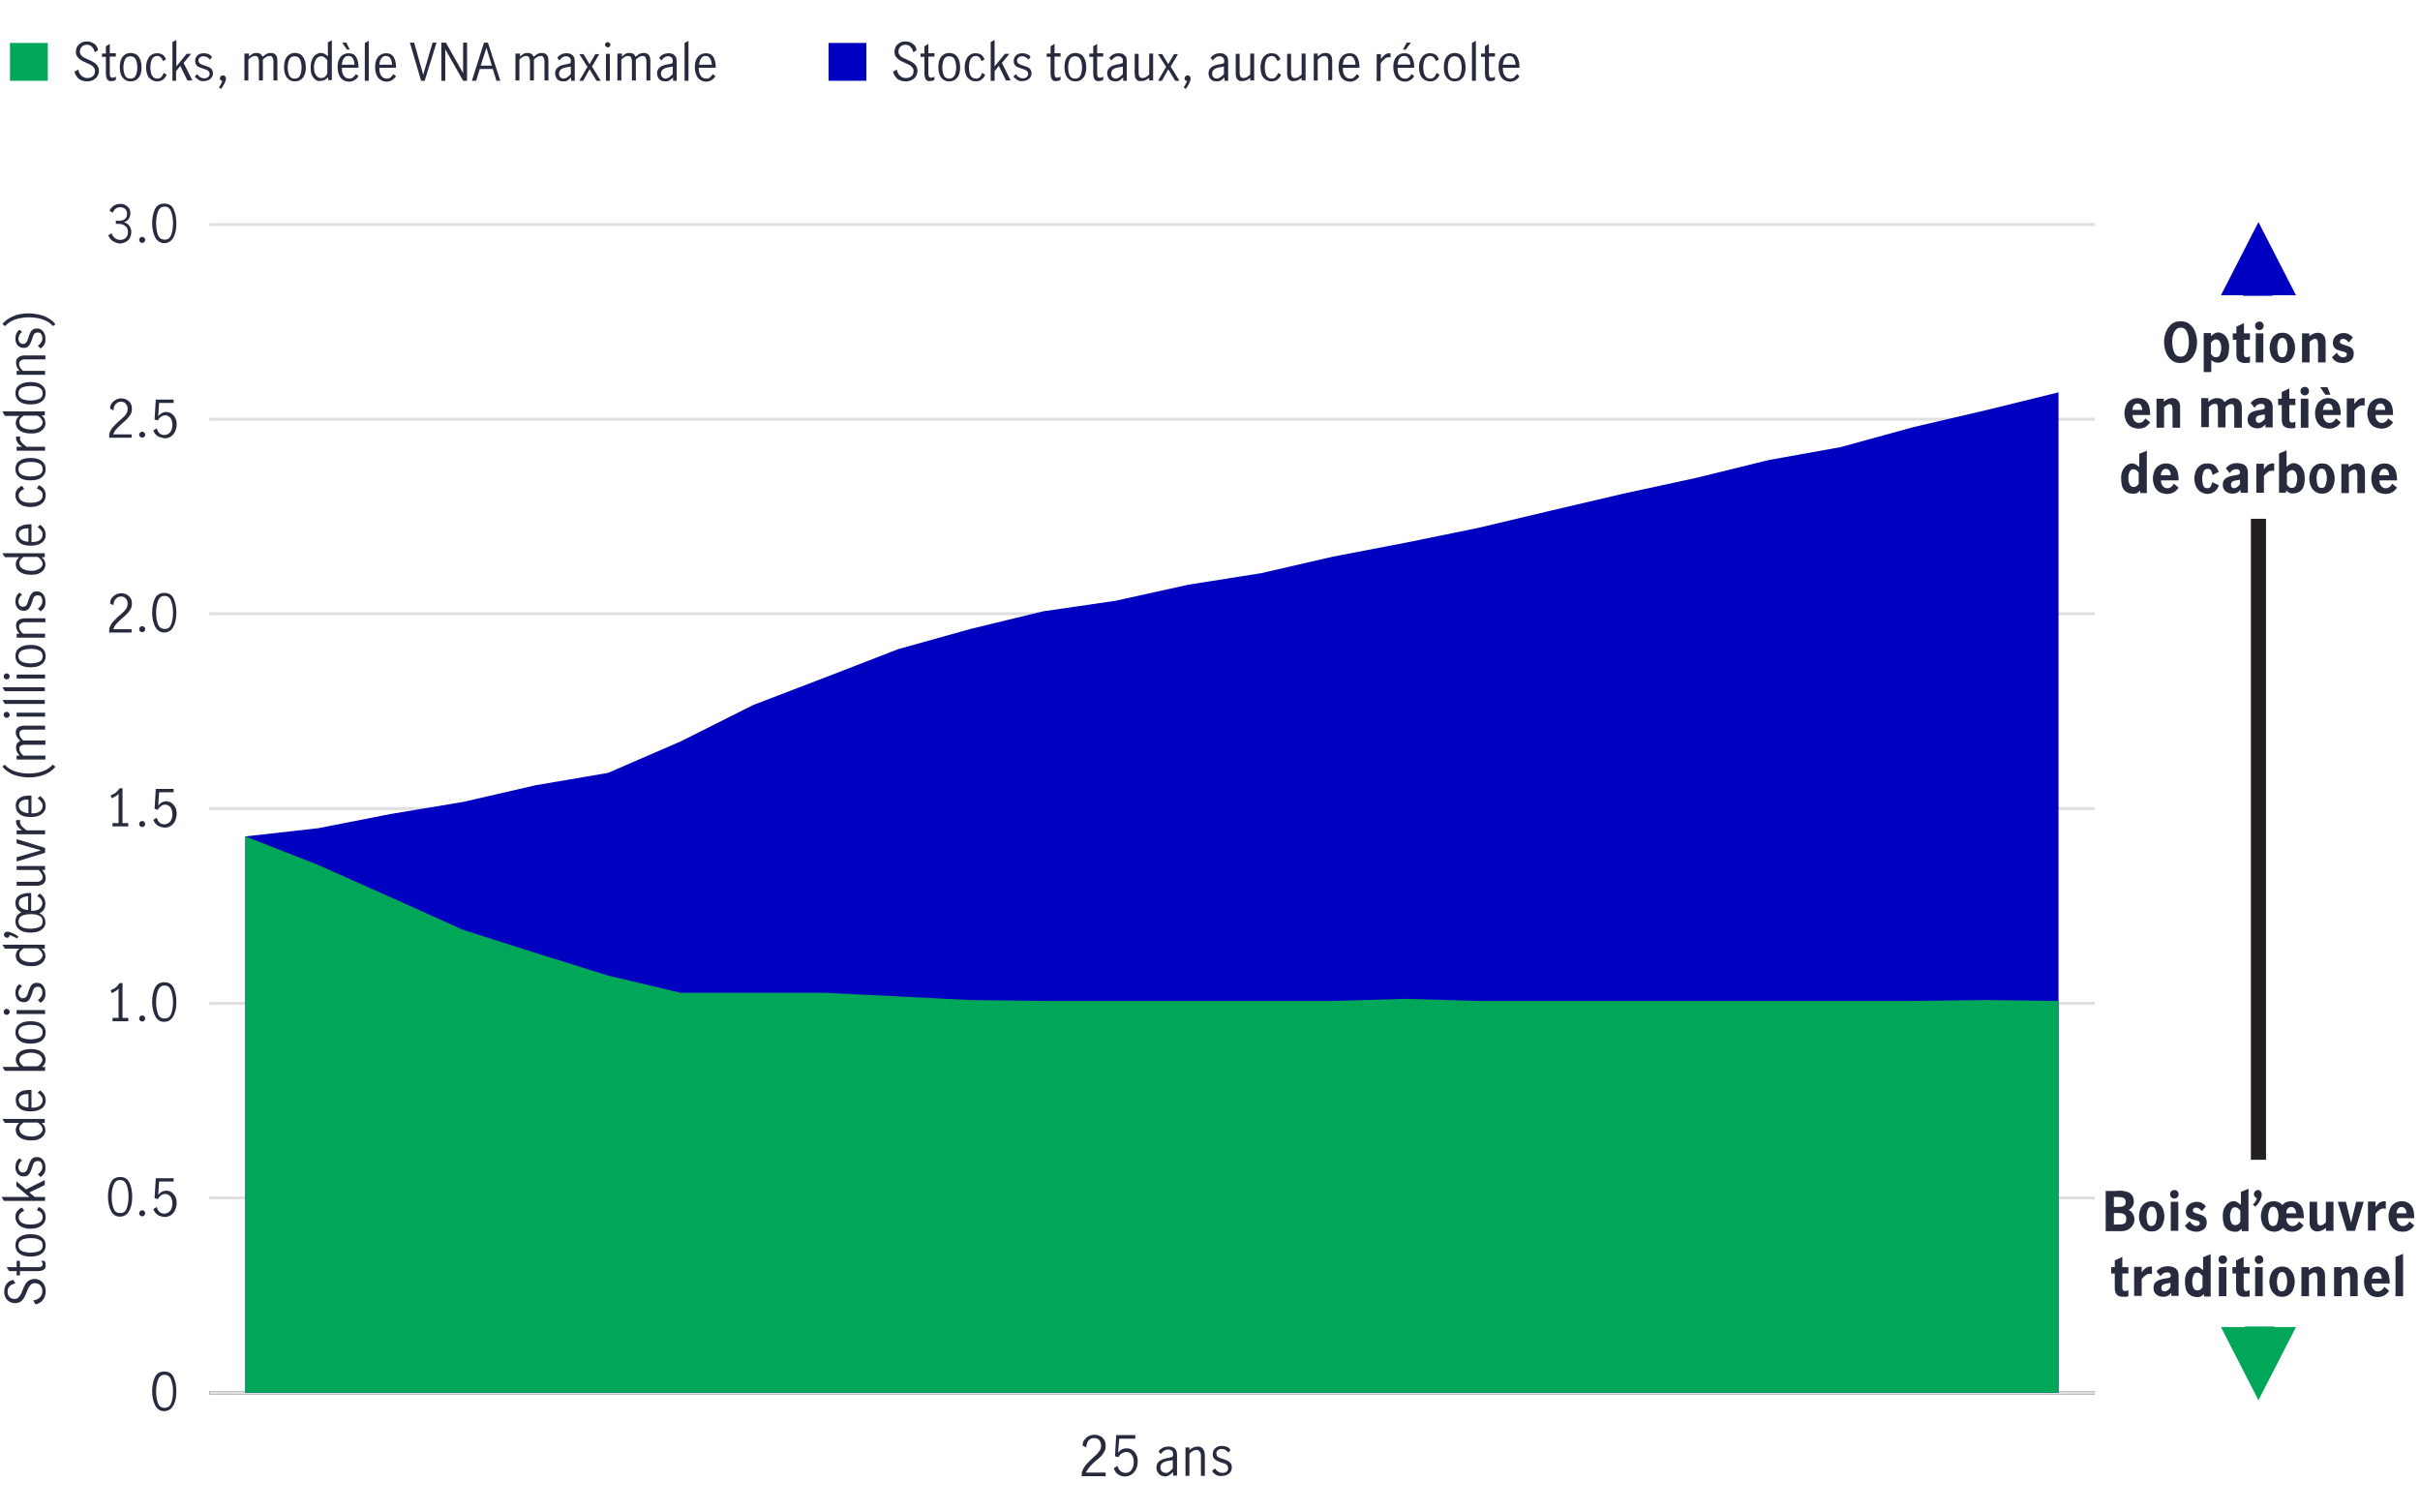 <?xml version="1.0" encoding="utf-8"?>
<!-- Generator: Adobe Illustrator 25.4.6, SVG Export Plug-In . SVG Version: 6.00 Build 0)  -->
<svg version="1.1" id="Layer_1" xmlns="http://www.w3.org/2000/svg" xmlns:xlink="http://www.w3.org/1999/xlink" x="0px" y="0px"
	 viewBox="0 0 800 500" style="enable-background:new 0 0 800 500;" xml:space="preserve">
<style type="text/css">
	.st0{fill:#00A758;}
	.st1{fill:#282B3E;}
	.st2{fill:#0000C1;}
	.st3{fill:none;stroke:#000000;stroke-miterlimit:10;}
	.st4{fill:none;stroke:#E0E0E0;stroke-miterlimit:10;}
	.st5{fill:none;stroke:#231F20;stroke-width:5;stroke-miterlimit:10;}
</style>
<path class="st0" d="M15.8,26.7H3.3V14.2h12.5V26.7z"/>
<path class="st1" d="M26.1,26.1c-0.7-0.6-1.2-1.4-1.5-2.4l1.3-0.7c0.1,0.8,0.4,1.5,1,2c0.5,0.5,1.2,0.8,2,0.8c0.7,0,1.3-0.2,1.8-0.6
	c0.5-0.4,0.7-1,0.7-1.7c0-0.5-0.1-0.8-0.4-1.2c-0.2-0.3-0.6-0.6-0.9-0.8c-0.4-0.2-0.9-0.4-1.5-0.7c-0.7-0.3-1.3-0.6-1.8-0.9
	c-0.5-0.3-0.8-0.6-1.2-1.1s-0.5-1-0.5-1.7c0-0.7,0.2-1.3,0.5-1.8c0.3-0.5,0.8-0.9,1.3-1.2c0.6-0.3,1.2-0.4,1.9-0.4
	c0.9,0,1.7,0.3,2.4,0.8c0.7,0.5,1.1,1.2,1.2,2.1l-1.1,0.7c-0.1-0.7-0.4-1.3-0.9-1.8c-0.4-0.5-1-0.7-1.7-0.7c-0.7,0-1.2,0.2-1.6,0.6
	c-0.4,0.4-0.7,0.9-0.7,1.6c0,0.5,0.1,0.8,0.4,1.2c0.2,0.3,0.5,0.6,0.9,0.8c0.4,0.2,0.9,0.4,1.5,0.7c0.7,0.3,1.3,0.6,1.8,0.9
	c0.5,0.3,0.8,0.6,1.2,1.1c0.3,0.5,0.5,1,0.5,1.7c0,0.7-0.2,1.3-0.5,1.8c-0.3,0.5-0.8,0.9-1.3,1.2c-0.6,0.3-1.3,0.5-2,0.5
	C27.7,26.9,26.8,26.6,26.1,26.1z"/>
<path class="st1" d="M35.5,26.3c-0.3-0.4-0.5-1.1-0.5-2v-5.5h-1.3v-1.1h1.3v-2.4l1.3-0.8v3.1h2v1.1h-2v5.7c0,0.9,0.3,1.3,0.9,1.3
	c0.3,0,0.7-0.1,1.1-0.4l0,1.1c-0.5,0.3-0.9,0.4-1.4,0.4C36.3,26.9,35.8,26.7,35.5,26.3z"/>
<path class="st1" d="M40.6,25.7c-0.7-0.8-1-2-1-3.5s0.3-2.7,1-3.5s1.5-1.2,2.6-1.2c1.1,0,2,0.4,2.6,1.2s1,2,1,3.5s-0.3,2.7-1,3.5
	c-0.6,0.8-1.5,1.2-2.6,1.2C42.1,26.9,41.2,26.5,40.6,25.7z M44.9,24.9c0.3-0.7,0.5-1.6,0.5-2.6c0-1-0.2-1.9-0.5-2.6
	c-0.3-0.7-0.9-1.1-1.8-1.1c-0.9,0-1.5,0.4-1.8,1.1c-0.3,0.7-0.5,1.6-0.5,2.6s0.2,1.9,0.5,2.6c0.3,0.7,0.9,1.1,1.8,1.1
	C44,26,44.6,25.6,44.9,24.9z"/>
<path class="st1" d="M49.3,25.7c-0.7-0.8-1-2-1-3.5c0-1,0.2-1.8,0.5-2.5c0.3-0.7,0.7-1.2,1.3-1.6s1.2-0.5,1.9-0.5
	c0.7,0,1.3,0.2,1.8,0.5c0.5,0.4,0.8,0.9,1.1,1.5l-1,0.6c-0.2-0.5-0.4-0.9-0.7-1.2c-0.3-0.3-0.7-0.5-1.2-0.5c-0.8,0-1.4,0.4-1.8,1.1
	c-0.3,0.7-0.5,1.6-0.5,2.6c0,1.1,0.2,2,0.5,2.7c0.4,0.7,1,1.1,1.8,1.1c0.5,0,1-0.2,1.3-0.5c0.3-0.3,0.6-0.8,0.8-1.4l1,0.6
	c-0.3,0.7-0.7,1.2-1.2,1.6c-0.5,0.4-1.2,0.6-1.9,0.6C50.9,26.9,50,26.5,49.3,25.7z"/>
<path class="st1" d="M62,26.7l-2.4-4.9l-1.4,1.7v3.2H57V13.9l1.3-0.7v6.6c0,0.4,0,1,0,1.7l0,0.5h0c0.5-0.7,0.9-1.2,1.1-1.4l2.3-2.8
	h1.5l-2.5,3l2.9,5.8H62z"/>
<path class="st1" d="M65.8,26.5c-0.5-0.3-1-0.7-1.4-1.2l0.8-0.8c0.3,0.4,0.6,0.8,1,1c0.4,0.3,0.9,0.4,1.3,0.4c0.5,0,0.9-0.1,1.3-0.4
	c0.3-0.3,0.5-0.6,0.5-1.1c0-0.3-0.1-0.6-0.3-0.8c-0.2-0.2-0.4-0.4-0.7-0.5c-0.3-0.1-0.7-0.3-1.1-0.4c-0.6-0.2-1-0.4-1.4-0.5
	c-0.4-0.2-0.7-0.4-0.9-0.7c-0.2-0.3-0.4-0.8-0.4-1.3c0-0.8,0.3-1.4,0.8-1.9c0.5-0.5,1.2-0.7,2.1-0.7c0.5,0,1.1,0.1,1.5,0.3
	c0.5,0.2,0.9,0.5,1.2,0.9l-0.7,0.9c-0.6-0.7-1.3-1.1-2.1-1.1c-0.5,0-0.9,0.1-1.2,0.4c-0.3,0.2-0.5,0.6-0.5,1c0,0.3,0.1,0.6,0.3,0.8
	c0.2,0.2,0.4,0.4,0.7,0.5c0.3,0.1,0.7,0.3,1.1,0.4c0.6,0.2,1.1,0.4,1.4,0.5c0.4,0.2,0.7,0.4,0.9,0.7c0.2,0.3,0.4,0.8,0.4,1.3
	c0,0.8-0.3,1.4-0.9,1.9s-1.3,0.7-2.2,0.7C66.9,26.9,66.3,26.8,65.8,26.5z"/>
<path class="st1" d="M73.5,26.8c-0.2-0.1-0.4-0.2-0.6-0.3c-0.2-0.2-0.2-0.4-0.2-0.6c0-0.3,0.1-0.5,0.3-0.7c0.2-0.2,0.4-0.3,0.7-0.3
	c0.3,0,0.5,0.1,0.7,0.3c0.2,0.2,0.3,0.5,0.3,0.8c0,0.4-0.2,1-0.5,1.6c-0.3,0.6-0.7,1.2-1.1,1.8l-0.7-0.5
	C72.9,28.1,73.3,27.4,73.5,26.8z"/>
<path class="st1" d="M82.3,17.8v0.9c0.4-0.4,0.8-0.6,1.2-0.9s0.8-0.3,1.3-0.3c1,0,1.7,0.4,2,1.3c0.5-0.4,0.9-0.8,1.3-1
	c0.4-0.2,0.9-0.3,1.4-0.3c0.7,0,1.2,0.2,1.6,0.6c0.4,0.4,0.6,1.1,0.6,2.1v6.4h-1.3v-6.4c0-0.4-0.1-0.8-0.3-1.2s-0.5-0.5-1-0.5
	c-0.7,0-1.4,0.4-2.2,1.2v6.9h-1.3v-6.4c0-0.4-0.1-0.8-0.3-1.2s-0.5-0.5-1-0.5c-0.7,0-1.4,0.4-2.2,1.2v6.9h-1.3v-8.9H82.3z"/>
<path class="st1" d="M94.9,25.7c-0.7-0.8-1-2-1-3.5s0.3-2.7,1-3.5s1.5-1.2,2.6-1.2c1.1,0,2,0.4,2.6,1.2s1,2,1,3.5s-0.3,2.7-1,3.5
	c-0.6,0.8-1.5,1.2-2.6,1.2C96.4,26.9,95.5,26.5,94.9,25.7z M99.2,24.9c0.3-0.7,0.5-1.6,0.5-2.6c0-1-0.2-1.9-0.5-2.6
	c-0.3-0.7-0.9-1.1-1.8-1.1c-0.9,0-1.5,0.4-1.8,1.1c-0.3,0.7-0.5,1.6-0.5,2.6s0.2,1.9,0.5,2.6c0.3,0.7,0.9,1.1,1.8,1.1
	C98.3,26,98.9,25.6,99.2,24.9z"/>
<path class="st1" d="M104.5,26.5c-0.5-0.3-0.9-0.8-1.3-1.5s-0.5-1.6-0.5-2.7c0-1.1,0.2-2,0.5-2.7c0.3-0.7,0.7-1.2,1.3-1.6
	c0.5-0.3,1-0.5,1.6-0.5c0.4,0,0.8,0.1,1.2,0.3s0.7,0.5,1.1,0.8v-4.6l1.3-0.7v13.2h-1.2v-1c-0.4,0.4-0.7,0.7-1.1,0.9
	c-0.4,0.2-0.8,0.3-1.2,0.3C105.5,26.9,105,26.8,104.5,26.5z M107.4,25.4c0.4-0.3,0.6-0.7,0.8-1.1V20c-0.2-0.4-0.5-0.7-0.9-1
	c-0.3-0.3-0.7-0.4-1.1-0.4c-0.8,0-1.4,0.4-1.8,1.1c-0.4,0.7-0.6,1.6-0.6,2.6c0,0.8,0.1,1.4,0.3,1.9c0.2,0.5,0.5,0.9,0.9,1.2
	c0.4,0.3,0.7,0.4,1.1,0.4C106.6,25.8,107,25.7,107.4,25.4z"/>
<path class="st1" d="M112.6,25.7c-0.6-0.8-1-2-1-3.5c0-1.5,0.3-2.6,1-3.4s1.5-1.2,2.7-1.2c1.1,0,1.9,0.4,2.4,1.2
	c0.5,0.8,0.8,1.9,0.8,3.2c0,0.2,0,0.3,0,0.4h-5.5c0,1.2,0.2,2.1,0.7,2.7c0.4,0.6,1,0.9,1.8,0.9c0.4,0,0.9-0.1,1.2-0.4s0.7-0.7,1-1.1
	l0.8,0.7c-0.3,0.5-0.8,1-1.3,1.3c-0.5,0.3-1.2,0.5-1.9,0.5C114.1,26.9,113.2,26.5,112.6,25.7z M116.7,19.4c-0.3-0.6-0.8-0.9-1.5-0.9
	c-0.5,0-0.9,0.1-1.2,0.4s-0.6,0.7-0.7,1.1c-0.2,0.5-0.2,0.9-0.3,1.4h4.2C117.2,20.7,117,20,116.7,19.4z M113.1,14.1h1.4l1.1,2.3
	h-0.9L113.1,14.1z"/>
<path class="st1" d="M120.6,14.2l1.3-0.7v13.2h-1.3V14.2z"/>
<path class="st1" d="M125,25.7c-0.6-0.8-1-2-1-3.5c0-1.5,0.3-2.6,1-3.4s1.5-1.2,2.7-1.2c1.1,0,1.9,0.4,2.4,1.2
	c0.5,0.8,0.8,1.9,0.8,3.2c0,0.2,0,0.3,0,0.4h-5.5c0,1.2,0.2,2.1,0.7,2.7c0.4,0.6,1,0.9,1.8,0.9c0.4,0,0.9-0.1,1.2-0.4s0.7-0.7,1-1.1
	l0.8,0.7c-0.3,0.5-0.8,1-1.3,1.3c-0.5,0.3-1.2,0.5-1.9,0.5C126.5,26.9,125.7,26.5,125,25.7z M129.1,19.4c-0.3-0.6-0.8-0.9-1.5-0.9
	c-0.5,0-0.9,0.1-1.2,0.4s-0.6,0.7-0.7,1.1c-0.2,0.5-0.2,0.9-0.3,1.4h4.2C129.6,20.7,129.4,20,129.1,19.4z"/>
<path class="st1" d="M135.5,14.1h1.4l3,10.6h0l3.1-10.6h1.3l-3.9,12.6h-1.2L135.5,14.1z"/>
<path class="st1" d="M145.9,14.1h1.5l5.7,10.1h0V14.1h1.3v12.6h-1.3l-5.9-10.4h0v10.4h-1.3V14.1z"/>
<path class="st1" d="M164.1,26.7l-1.2-3.9h-4.3l-1.2,3.9H156l4-12.6h1.3l4.1,12.6H164.1z M158.9,21.7h3.7l-1.8-5.9h0L158.9,21.7z"/>
<path class="st1" d="M171.9,17.8v0.9c0.4-0.4,0.8-0.6,1.2-0.9s0.8-0.3,1.3-0.3c1,0,1.7,0.4,2,1.3c0.5-0.4,0.9-0.8,1.3-1
	c0.4-0.2,0.9-0.3,1.4-0.3c0.7,0,1.2,0.2,1.6,0.6c0.4,0.4,0.6,1.1,0.6,2.1v6.4h-1.3v-6.4c0-0.4-0.1-0.8-0.3-1.2s-0.5-0.5-1-0.5
	c-0.7,0-1.4,0.4-2.2,1.2v6.9h-1.3v-6.4c0-0.4-0.1-0.8-0.3-1.2s-0.5-0.5-1-0.5c-0.7,0-1.4,0.4-2.2,1.2v6.9h-1.3v-8.9H171.9z"/>
<path class="st1" d="M184.8,26.6c-0.4-0.2-0.7-0.5-0.9-0.9c-0.2-0.4-0.4-0.9-0.4-1.4c0-0.9,0.3-1.6,1-2.1c0.6-0.5,1.6-0.8,3-1
	c0.5-0.1,0.8-0.2,1-0.3c0.2-0.1,0.2-0.4,0.2-0.8c0-0.5-0.1-0.8-0.4-1.1c-0.3-0.2-0.6-0.4-1.1-0.4c-0.5,0-0.9,0.1-1.3,0.4
	s-0.7,0.6-1,1l-0.7-0.9c0.8-1,1.8-1.5,3.1-1.5c0.9,0,1.5,0.2,2,0.7c0.5,0.4,0.7,1.1,0.7,2v6.4h-1.2v-1.1c-0.4,0.4-0.9,0.8-1.2,1
	s-0.8,0.3-1.3,0.3C185.6,26.9,185.2,26.8,184.8,26.6z M187.6,25.5c0.4-0.3,0.7-0.6,1.1-1v-2.5h0l-1.1,0.2c-1,0.1-1.7,0.4-2.1,0.7
	c-0.4,0.3-0.7,0.8-0.7,1.4c0,0.5,0.1,0.9,0.4,1.2s0.7,0.5,1.2,0.5C186.8,25.9,187.2,25.8,187.6,25.5z"/>
<path class="st1" d="M195.7,22l2.9,4.7h-1.4l-2.3-3.8h0l-2.1,3.8h-1.3l2.7-4.6l-2.7-4.2h1.4l2,3.3h0l1.9-3.3h1.3L195.7,22z"/>
<path class="st1" d="M200.3,15.4c-0.2-0.2-0.3-0.4-0.3-0.6c0-0.2,0.1-0.5,0.3-0.6c0.2-0.2,0.4-0.3,0.6-0.3c0.2,0,0.4,0.1,0.6,0.3
	c0.2,0.2,0.3,0.4,0.3,0.6c0,0.2-0.1,0.4-0.3,0.6c-0.2,0.2-0.4,0.3-0.6,0.3C200.7,15.6,200.5,15.5,200.3,15.4z M200.3,17.8h1.3v8.9
	h-1.3V17.8z"/>
<path class="st1" d="M205.6,17.8v0.9c0.4-0.4,0.8-0.6,1.2-0.9s0.8-0.3,1.3-0.3c1,0,1.7,0.4,2,1.3c0.5-0.4,0.9-0.8,1.3-1
	c0.4-0.2,0.9-0.3,1.4-0.3c0.7,0,1.2,0.2,1.6,0.6c0.4,0.4,0.6,1.1,0.6,2.1v6.4h-1.3v-6.4c0-0.4-0.1-0.8-0.3-1.2s-0.5-0.5-1-0.5
	c-0.7,0-1.4,0.4-2.2,1.2v6.9h-1.3v-6.4c0-0.4-0.1-0.8-0.3-1.2s-0.5-0.5-1-0.5c-0.7,0-1.4,0.4-2.2,1.2v6.9h-1.3v-8.9H205.6z"/>
<path class="st1" d="M218.5,26.6c-0.4-0.2-0.7-0.5-0.9-0.9c-0.2-0.4-0.4-0.9-0.4-1.4c0-0.9,0.3-1.6,1-2.1c0.6-0.5,1.6-0.8,3-1
	c0.5-0.1,0.8-0.2,1-0.3c0.2-0.1,0.2-0.4,0.2-0.8c0-0.5-0.1-0.8-0.4-1.1c-0.3-0.2-0.6-0.4-1.1-0.4c-0.5,0-0.9,0.1-1.3,0.4
	s-0.7,0.6-1,1l-0.7-0.9c0.8-1,1.8-1.5,3.1-1.5c0.9,0,1.5,0.2,2,0.7c0.5,0.4,0.7,1.1,0.7,2v6.4h-1.2v-1.1c-0.4,0.4-0.9,0.8-1.2,1
	s-0.8,0.3-1.3,0.3C219.3,26.9,218.9,26.8,218.5,26.6z M221.3,25.5c0.4-0.3,0.7-0.6,1.1-1v-2.5h0l-1.1,0.2c-1,0.1-1.7,0.4-2.1,0.7
	c-0.4,0.3-0.7,0.8-0.7,1.4c0,0.5,0.1,0.9,0.4,1.2s0.7,0.5,1.2,0.5C220.5,25.9,220.9,25.8,221.3,25.5z"/>
<path class="st1" d="M226.3,14.2l1.3-0.7v13.2h-1.3V14.2z"/>
<path class="st1" d="M230.7,25.7c-0.6-0.8-1-2-1-3.5c0-1.5,0.3-2.6,1-3.4s1.5-1.2,2.7-1.2c1.1,0,1.9,0.4,2.4,1.2
	c0.5,0.8,0.8,1.9,0.8,3.2c0,0.2,0,0.3,0,0.4H231c0,1.2,0.2,2.1,0.7,2.7c0.4,0.6,1,0.9,1.8,0.9c0.4,0,0.9-0.1,1.2-0.4s0.7-0.7,1-1.1
	l0.8,0.7c-0.3,0.5-0.8,1-1.3,1.3c-0.5,0.3-1.2,0.5-1.9,0.5C232.2,26.9,231.3,26.5,230.7,25.7z M234.8,19.4c-0.3-0.6-0.8-0.9-1.5-0.9
	c-0.5,0-0.9,0.1-1.2,0.4s-0.6,0.7-0.7,1.1c-0.2,0.5-0.2,0.9-0.3,1.4h4.2C235.3,20.7,235.1,20,234.8,19.4z"/>
<path class="st2" d="M286.4,26.7h-12.5V14.2h12.5V26.7z"/>
<path class="st1" d="M296.7,26.1c-0.7-0.6-1.2-1.4-1.5-2.4l1.3-0.7c0.1,0.8,0.4,1.5,1,2c0.5,0.5,1.2,0.8,2,0.8
	c0.7,0,1.3-0.2,1.8-0.6c0.5-0.4,0.7-1,0.7-1.7c0-0.5-0.1-0.8-0.4-1.2c-0.2-0.3-0.6-0.6-0.9-0.8c-0.4-0.2-0.9-0.4-1.5-0.7
	c-0.7-0.3-1.3-0.6-1.8-0.9c-0.5-0.3-0.8-0.6-1.2-1.1s-0.5-1-0.5-1.7c0-0.7,0.2-1.3,0.5-1.8c0.3-0.5,0.8-0.9,1.3-1.2
	c0.6-0.3,1.2-0.4,1.9-0.4c0.9,0,1.7,0.3,2.4,0.8c0.7,0.5,1.1,1.2,1.2,2.1l-1.1,0.7c-0.1-0.7-0.4-1.3-0.9-1.8c-0.4-0.5-1-0.7-1.7-0.7
	c-0.7,0-1.2,0.2-1.6,0.6c-0.4,0.4-0.7,0.9-0.7,1.6c0,0.5,0.1,0.8,0.4,1.2c0.2,0.3,0.5,0.6,0.9,0.8c0.4,0.2,0.9,0.4,1.5,0.7
	c0.7,0.3,1.3,0.6,1.8,0.9c0.5,0.3,0.8,0.6,1.2,1.1c0.3,0.5,0.5,1,0.5,1.7c0,0.7-0.2,1.3-0.5,1.8c-0.3,0.5-0.8,0.9-1.3,1.2
	c-0.6,0.3-1.3,0.5-2,0.5C298.3,26.9,297.4,26.6,296.7,26.1z"/>
<path class="st1" d="M306.1,26.3c-0.3-0.4-0.5-1.1-0.5-2v-5.5h-1.3v-1.1h1.3v-2.4l1.3-0.8v3.1h2v1.1h-2v5.7c0,0.9,0.3,1.3,0.9,1.3
	c0.3,0,0.7-0.1,1.1-0.4l0,1.1c-0.5,0.3-0.9,0.4-1.4,0.4C306.9,26.9,306.4,26.7,306.1,26.3z"/>
<path class="st1" d="M311.2,25.7c-0.7-0.8-1-2-1-3.5s0.3-2.7,1-3.5s1.5-1.2,2.6-1.2c1.1,0,2,0.4,2.6,1.2s1,2,1,3.5s-0.3,2.7-1,3.5
	c-0.6,0.8-1.5,1.2-2.6,1.2C312.7,26.9,311.8,26.5,311.2,25.7z M315.6,24.9c0.3-0.7,0.5-1.6,0.5-2.6c0-1-0.2-1.9-0.5-2.6
	c-0.3-0.7-0.9-1.1-1.8-1.1c-0.9,0-1.5,0.4-1.8,1.1c-0.3,0.7-0.5,1.6-0.5,2.6s0.2,1.9,0.5,2.6c0.3,0.7,0.9,1.1,1.8,1.1
	C314.6,26,315.2,25.6,315.6,24.9z"/>
<path class="st1" d="M319.9,25.7c-0.7-0.8-1-2-1-3.5c0-1,0.2-1.8,0.5-2.5c0.3-0.7,0.7-1.2,1.3-1.6s1.2-0.5,1.9-0.5
	c0.7,0,1.3,0.2,1.8,0.5c0.5,0.4,0.8,0.9,1.1,1.5l-1,0.6c-0.2-0.5-0.4-0.9-0.7-1.2c-0.3-0.3-0.7-0.5-1.2-0.5c-0.8,0-1.4,0.4-1.8,1.1
	c-0.3,0.7-0.5,1.6-0.5,2.6c0,1.1,0.2,2,0.5,2.7c0.4,0.7,1,1.1,1.8,1.1c0.5,0,1-0.2,1.3-0.5c0.3-0.3,0.6-0.8,0.8-1.4l1,0.6
	c-0.3,0.7-0.7,1.2-1.2,1.6c-0.5,0.4-1.2,0.6-1.9,0.6C321.5,26.9,320.6,26.5,319.9,25.7z"/>
<path class="st1" d="M332.6,26.7l-2.4-4.9l-1.4,1.7v3.2h-1.3V13.9l1.3-0.7v6.6c0,0.4,0,1,0,1.7l0,0.5h0c0.5-0.7,0.9-1.2,1.1-1.4
	l2.3-2.8h1.5l-2.5,3l2.9,5.8H332.6z"/>
<path class="st1" d="M336.4,26.5c-0.5-0.3-1-0.7-1.4-1.2l0.8-0.8c0.3,0.4,0.6,0.8,1,1c0.4,0.3,0.9,0.4,1.3,0.4
	c0.5,0,0.9-0.1,1.3-0.4c0.3-0.3,0.5-0.6,0.5-1.1c0-0.3-0.1-0.6-0.3-0.8c-0.2-0.2-0.4-0.4-0.7-0.5c-0.3-0.1-0.7-0.3-1.1-0.4
	c-0.6-0.2-1-0.4-1.4-0.5c-0.4-0.2-0.7-0.4-0.9-0.7c-0.2-0.3-0.4-0.8-0.4-1.3c0-0.8,0.3-1.4,0.8-1.9c0.5-0.5,1.2-0.7,2.1-0.7
	c0.5,0,1.1,0.1,1.5,0.3c0.5,0.2,0.9,0.5,1.2,0.9l-0.7,0.9c-0.6-0.7-1.3-1.1-2.1-1.1c-0.5,0-0.9,0.1-1.2,0.4c-0.3,0.2-0.5,0.6-0.5,1
	c0,0.3,0.1,0.6,0.3,0.8c0.2,0.2,0.4,0.4,0.7,0.5c0.3,0.1,0.7,0.3,1.1,0.4c0.6,0.2,1.1,0.4,1.4,0.5c0.4,0.2,0.7,0.4,0.9,0.7
	c0.2,0.3,0.4,0.8,0.4,1.3c0,0.8-0.3,1.4-0.9,1.9s-1.3,0.7-2.2,0.7C337.5,26.9,337,26.8,336.4,26.5z"/>
<path class="st1" d="M347.8,26.3c-0.3-0.4-0.5-1.1-0.5-2v-5.5h-1.3v-1.1h1.3v-2.4l1.3-0.8v3.1h2v1.1h-2v5.7c0,0.9,0.3,1.3,0.9,1.3
	c0.3,0,0.7-0.1,1.1-0.4l0,1.1c-0.5,0.3-0.9,0.4-1.4,0.4C348.6,26.9,348.1,26.7,347.8,26.3z"/>
<path class="st1" d="M352.9,25.7c-0.7-0.8-1-2-1-3.5s0.3-2.7,1-3.5s1.5-1.2,2.6-1.2c1.1,0,2,0.4,2.6,1.2s1,2,1,3.5s-0.3,2.7-1,3.5
	c-0.6,0.8-1.5,1.2-2.6,1.2C354.4,26.9,353.5,26.5,352.9,25.7z M357.2,24.9c0.3-0.7,0.5-1.6,0.5-2.6c0-1-0.2-1.9-0.5-2.6
	c-0.3-0.7-0.9-1.1-1.8-1.1c-0.9,0-1.5,0.4-1.8,1.1c-0.3,0.7-0.5,1.6-0.5,2.6s0.2,1.9,0.5,2.6c0.3,0.7,0.9,1.1,1.8,1.1
	C356.3,26,356.9,25.6,357.2,24.9z"/>
<path class="st1" d="M361.9,26.3c-0.3-0.4-0.5-1.1-0.5-2v-5.5h-1.3v-1.1h1.3v-2.4l1.3-0.8v3.1h2v1.1h-2v5.7c0,0.9,0.3,1.3,0.9,1.3
	c0.3,0,0.7-0.1,1.1-0.4l0,1.1c-0.5,0.3-0.9,0.4-1.4,0.4C362.7,26.9,362.2,26.7,361.9,26.3z"/>
<path class="st1" d="M367.3,26.6c-0.4-0.2-0.7-0.5-0.9-0.9c-0.2-0.4-0.4-0.9-0.4-1.4c0-0.9,0.3-1.6,1-2.1c0.6-0.5,1.6-0.8,3-1
	c0.5-0.1,0.8-0.2,1-0.3c0.2-0.1,0.2-0.4,0.2-0.8c0-0.5-0.1-0.8-0.4-1.1c-0.3-0.2-0.6-0.4-1.1-0.4c-0.5,0-0.9,0.1-1.3,0.4
	s-0.7,0.6-1,1l-0.7-0.9c0.8-1,1.8-1.5,3.1-1.5c0.9,0,1.5,0.2,2,0.7c0.5,0.4,0.7,1.1,0.7,2v6.4h-1.2v-1.1c-0.4,0.4-0.9,0.8-1.2,1
	s-0.8,0.3-1.3,0.3C368.2,26.9,367.7,26.8,367.3,26.6z M370.1,25.5c0.4-0.3,0.7-0.6,1.1-1v-2.5h0l-1.1,0.2c-1,0.1-1.7,0.4-2.1,0.7
	c-0.4,0.3-0.7,0.8-0.7,1.4c0,0.5,0.1,0.9,0.4,1.2s0.7,0.5,1.2,0.5C369.3,25.9,369.7,25.8,370.1,25.5z"/>
<path class="st1" d="M375.7,26.3c-0.4-0.4-0.6-1.1-0.6-2.1v-6.4h1.3v6.3c0,0.5,0.1,0.9,0.3,1.2c0.2,0.4,0.6,0.5,1,0.5
	c0.4,0,0.7-0.1,1.1-0.3c0.4-0.2,0.7-0.5,1.1-0.9v-6.9h1.3v8.9h-1.3v-0.9c-0.4,0.4-0.8,0.6-1.2,0.8c-0.4,0.2-0.9,0.3-1.4,0.3
	C376.6,26.9,376.1,26.7,375.7,26.3z"/>
<path class="st1" d="M387,22l2.9,4.7h-1.4l-2.3-3.8h0l-2.1,3.8h-1.3l2.7-4.6l-2.7-4.2h1.4l2,3.3h0l1.9-3.3h1.3L387,22z"/>
<path class="st1" d="M392.4,26.8c-0.2-0.1-0.4-0.2-0.6-0.3c-0.2-0.2-0.2-0.4-0.2-0.6c0-0.3,0.1-0.5,0.3-0.7c0.2-0.2,0.4-0.3,0.7-0.3
	c0.3,0,0.5,0.1,0.7,0.3c0.2,0.2,0.3,0.5,0.3,0.8c0,0.4-0.2,1-0.5,1.6c-0.3,0.6-0.7,1.2-1.1,1.8l-0.7-0.5
	C391.8,28.1,392.2,27.4,392.4,26.8z"/>
<path class="st1" d="M400.8,26.6c-0.4-0.2-0.7-0.5-0.9-0.9c-0.2-0.4-0.4-0.9-0.4-1.4c0-0.9,0.3-1.6,1-2.1c0.6-0.5,1.6-0.8,3-1
	c0.5-0.1,0.8-0.2,1-0.3c0.2-0.1,0.2-0.4,0.2-0.8c0-0.5-0.1-0.8-0.4-1.1c-0.3-0.2-0.6-0.4-1.1-0.4s-0.9,0.1-1.3,0.4
	c-0.4,0.3-0.7,0.6-1,1l-0.7-0.9c0.8-1,1.8-1.5,3.1-1.5c0.9,0,1.5,0.2,2,0.7c0.5,0.4,0.7,1.1,0.7,2v6.4h-1.2v-1.1
	c-0.4,0.4-0.9,0.8-1.2,1c-0.4,0.2-0.8,0.3-1.3,0.3C401.6,26.9,401.1,26.8,400.8,26.6z M403.5,25.5c0.4-0.3,0.7-0.6,1.1-1v-2.5h0
	l-1.1,0.2c-1,0.1-1.7,0.4-2.1,0.7c-0.4,0.3-0.7,0.8-0.7,1.4c0,0.5,0.1,0.9,0.4,1.2s0.7,0.5,1.2,0.5
	C402.7,25.9,403.1,25.8,403.5,25.5z"/>
<path class="st1" d="M409.1,26.3c-0.4-0.4-0.6-1.1-0.6-2.1v-6.4h1.3v6.3c0,0.5,0.1,0.9,0.3,1.2c0.2,0.4,0.6,0.5,1,0.5
	c0.4,0,0.7-0.1,1.1-0.3s0.7-0.5,1.1-0.9v-6.9h1.3v8.9h-1.3v-0.9c-0.4,0.4-0.8,0.6-1.2,0.8c-0.4,0.2-0.9,0.3-1.4,0.3
	C410.1,26.9,409.5,26.7,409.1,26.3z"/>
<path class="st1" d="M417.7,25.7c-0.7-0.8-1-2-1-3.5c0-1,0.2-1.8,0.5-2.5c0.3-0.7,0.7-1.2,1.3-1.6s1.2-0.5,1.9-0.5
	c0.7,0,1.3,0.2,1.8,0.5c0.5,0.4,0.8,0.9,1.1,1.5l-1,0.6c-0.2-0.5-0.4-0.9-0.7-1.2c-0.3-0.3-0.7-0.5-1.2-0.5c-0.8,0-1.4,0.4-1.8,1.1
	c-0.3,0.7-0.5,1.6-0.5,2.6c0,1.1,0.2,2,0.5,2.7c0.4,0.7,1,1.1,1.8,1.1c0.5,0,1-0.2,1.3-0.5s0.6-0.8,0.8-1.4l1,0.6
	c-0.3,0.7-0.7,1.2-1.2,1.6c-0.5,0.4-1.2,0.6-1.9,0.6C419.3,26.9,418.4,26.5,417.7,25.7z"/>
<path class="st1" d="M426.1,26.3c-0.4-0.4-0.6-1.1-0.6-2.1v-6.4h1.3v6.3c0,0.5,0.1,0.9,0.3,1.2c0.2,0.4,0.6,0.5,1,0.5
	c0.4,0,0.7-0.1,1.1-0.3s0.7-0.5,1.1-0.9v-6.9h1.3v8.9h-1.3v-0.9c-0.4,0.4-0.8,0.6-1.2,0.8c-0.4,0.2-0.9,0.3-1.4,0.3
	C427.1,26.9,426.5,26.7,426.1,26.3z"/>
<path class="st1" d="M435.6,17.8v0.9c0.4-0.4,0.8-0.6,1.2-0.9c0.4-0.2,0.9-0.3,1.4-0.3c0.7,0,1.2,0.2,1.6,0.6
	c0.4,0.4,0.6,1.1,0.6,2.1v6.3h-1.3v-6.3c0-0.5-0.1-0.9-0.3-1.2s-0.6-0.5-1-0.5c-0.6,0-1.4,0.4-2.2,1.2v6.9h-1.3v-8.9H435.6z"/>
<path class="st1" d="M443.5,25.7c-0.6-0.8-1-2-1-3.5c0-1.5,0.3-2.6,1-3.4c0.7-0.8,1.5-1.2,2.7-1.2c1.1,0,1.9,0.4,2.4,1.2
	c0.5,0.8,0.8,1.9,0.8,3.2c0,0.2,0,0.3,0,0.4h-5.5c0,1.2,0.2,2.1,0.7,2.7c0.4,0.6,1,0.9,1.8,0.9c0.4,0,0.9-0.1,1.2-0.4s0.7-0.7,1-1.1
	l0.8,0.7c-0.3,0.5-0.8,1-1.3,1.3c-0.5,0.3-1.2,0.5-1.9,0.5C445,26.9,444.1,26.5,443.5,25.7z M447.6,19.4c-0.3-0.6-0.8-0.9-1.5-0.9
	c-0.5,0-0.9,0.1-1.2,0.4c-0.3,0.3-0.6,0.7-0.7,1.1c-0.2,0.5-0.2,0.9-0.3,1.4h4.2C448.1,20.7,447.9,20,447.6,19.4z"/>
<path class="st1" d="M456.5,17.8v1.7c0.5-0.6,0.9-1.1,1.3-1.4c0.4-0.3,0.9-0.5,1.5-0.5c0.1,0,0.3,0,0.4,0.1v1.3
	c-0.2,0-0.4-0.1-0.6-0.1c-0.4,0-0.9,0.2-1.3,0.5c-0.4,0.3-0.9,0.8-1.4,1.6v5.8h-1.3v-8.9H456.5z"/>
<path class="st1" d="M461.6,25.7c-0.6-0.8-1-2-1-3.5c0-1.5,0.3-2.6,1-3.4c0.7-0.8,1.5-1.2,2.7-1.2c1.1,0,1.9,0.4,2.4,1.2
	c0.5,0.8,0.8,1.9,0.8,3.2c0,0.2,0,0.3,0,0.4H462c0,1.2,0.2,2.1,0.7,2.7c0.4,0.6,1,0.9,1.8,0.9c0.4,0,0.9-0.1,1.2-0.4s0.7-0.7,1-1.1
	l0.8,0.7c-0.3,0.5-0.8,1-1.3,1.3c-0.5,0.3-1.2,0.5-1.9,0.5C463.2,26.9,462.3,26.5,461.6,25.7z M465.7,19.4c-0.3-0.6-0.8-0.9-1.5-0.9
	c-0.5,0-0.9,0.1-1.2,0.4c-0.3,0.3-0.6,0.7-0.7,1.1c-0.2,0.5-0.2,0.9-0.3,1.4h4.2C466.2,20.7,466.1,20,465.7,19.4z M465,14.1h1.4
	l-1.7,2.3h-0.9L465,14.1z"/>
<path class="st1" d="M470.1,25.7c-0.7-0.8-1-2-1-3.5c0-1,0.2-1.8,0.5-2.5c0.3-0.7,0.7-1.2,1.3-1.6s1.2-0.5,1.9-0.5
	c0.7,0,1.3,0.2,1.8,0.5c0.5,0.4,0.8,0.9,1.1,1.5l-1,0.6c-0.2-0.5-0.4-0.9-0.7-1.2c-0.3-0.3-0.7-0.5-1.2-0.5c-0.8,0-1.4,0.4-1.8,1.1
	c-0.3,0.7-0.5,1.6-0.5,2.6c0,1.1,0.2,2,0.5,2.7c0.4,0.7,1,1.1,1.8,1.1c0.5,0,1-0.2,1.3-0.5s0.6-0.8,0.8-1.4l1,0.6
	c-0.3,0.7-0.7,1.2-1.2,1.6c-0.5,0.4-1.2,0.6-1.9,0.6C471.7,26.9,470.8,26.5,470.1,25.7z"/>
<path class="st1" d="M478.3,25.7c-0.7-0.8-1-2-1-3.5s0.3-2.7,1-3.5c0.7-0.8,1.5-1.2,2.6-1.2c1.1,0,2,0.4,2.6,1.2s1,2,1,3.5
	s-0.3,2.7-1,3.5c-0.6,0.8-1.5,1.2-2.6,1.2C479.9,26.9,479,26.5,478.3,25.7z M482.7,24.9c0.3-0.7,0.5-1.6,0.5-2.6
	c0-1-0.2-1.9-0.5-2.6c-0.3-0.7-0.9-1.1-1.8-1.1c-0.9,0-1.5,0.4-1.8,1.1c-0.3,0.7-0.5,1.6-0.5,2.6s0.2,1.9,0.5,2.6
	c0.3,0.7,0.9,1.1,1.8,1.1C481.8,26,482.4,25.6,482.7,24.9z"/>
<path class="st1" d="M486.6,14.2l1.3-0.7v13.2h-1.3V14.2z"/>
<path class="st1" d="M491.4,26.3c-0.3-0.4-0.5-1.1-0.5-2v-5.5h-1.3v-1.1h1.3v-2.4l1.3-0.8v3.1h2v1.1h-2v5.7c0,0.9,0.3,1.3,0.9,1.3
	c0.3,0,0.7-0.1,1.1-0.4l0,1.1c-0.5,0.3-0.9,0.4-1.4,0.4C492.2,26.9,491.7,26.7,491.4,26.3z"/>
<path class="st1" d="M496.4,25.7c-0.6-0.8-1-2-1-3.5c0-1.5,0.3-2.6,1-3.4c0.7-0.8,1.5-1.2,2.7-1.2c1.1,0,1.9,0.4,2.4,1.2
	c0.5,0.8,0.8,1.9,0.8,3.2c0,0.2,0,0.3,0,0.4h-5.5c0,1.2,0.2,2.1,0.7,2.7c0.4,0.6,1,0.9,1.8,0.9c0.4,0,0.9-0.1,1.2-0.4s0.7-0.7,1-1.1
	l0.8,0.7c-0.3,0.5-0.8,1-1.3,1.3c-0.5,0.3-1.2,0.5-1.9,0.5C497.9,26.9,497.1,26.5,496.4,25.7z M500.5,19.4c-0.3-0.6-0.8-0.9-1.5-0.9
	c-0.5,0-0.9,0.1-1.2,0.4c-0.3,0.3-0.6,0.7-0.7,1.1c-0.2,0.5-0.2,0.9-0.3,1.4h4.2C501,20.7,500.8,20,500.5,19.4z"/>
<line class="st3" x1="69.2" y1="460.4" x2="692.5" y2="460.4"/>
<path class="st1" d="M51.3,464.6c-0.6-1.2-1-2.8-1-4.6c0-1.9,0.3-3.4,0.9-4.7c0.6-1.3,1.7-1.9,3.1-1.9c1.5,0,2.5,0.6,3.1,1.9
	s0.9,2.8,0.9,4.7c0,1.8-0.3,3.4-1,4.6c-0.6,1.2-1.7,1.9-3.1,1.9C53,466.5,52,465.9,51.3,464.6z M56.6,463.8c0.4-1.1,0.6-2.4,0.6-3.8
	c0-1.4-0.2-2.7-0.6-3.8c-0.4-1.1-1.1-1.7-2.2-1.7c-1.1,0-1.8,0.6-2.2,1.7c-0.4,1.1-0.6,2.4-0.6,3.8c0,1.4,0.2,2.7,0.6,3.8
	s1.1,1.6,2.2,1.6C55.5,465.4,56.2,464.9,56.6,463.8z"/>
<path class="st1" d="M36.7,400.3c-0.6-1.2-1-2.8-1-4.6c0-1.9,0.3-3.4,0.9-4.7c0.6-1.3,1.7-1.9,3.1-1.9c1.5,0,2.5,0.6,3.1,1.9
	s0.9,2.8,0.9,4.7c0,1.8-0.3,3.4-1,4.6c-0.6,1.2-1.7,1.9-3.1,1.9C38.3,402.2,37.3,401.5,36.7,400.3z M41.9,399.4
	c0.4-1.1,0.6-2.4,0.6-3.8c0-1.4-0.2-2.7-0.6-3.8c-0.4-1.1-1.1-1.7-2.2-1.7c-1.1,0-1.8,0.6-2.2,1.7c-0.4,1.1-0.6,2.4-0.6,3.8
	c0,1.4,0.2,2.7,0.6,3.8s1.1,1.6,2.2,1.6C40.8,401.1,41.5,400.5,41.9,399.4z"/>
<path class="st1" d="M46.3,401.8c-0.2-0.2-0.3-0.4-0.3-0.7c0-0.3,0.1-0.5,0.3-0.7c0.2-0.2,0.4-0.3,0.7-0.3c0.3,0,0.5,0.1,0.7,0.3
	c0.2,0.2,0.3,0.4,0.3,0.7c0,0.3-0.1,0.5-0.3,0.7c-0.2,0.2-0.4,0.3-0.7,0.3C46.8,402.1,46.5,402,46.3,401.8z"/>
<path class="st1" d="M52,401.5c-0.6-0.4-1.1-1.1-1.3-1.8l1.1-0.7c0.2,0.7,0.5,1.2,0.9,1.6c0.4,0.4,1,0.6,1.6,0.6
	c0.6,0,1.1-0.2,1.5-0.5c0.4-0.3,0.7-0.7,0.9-1.2s0.3-1.1,0.3-1.6c0-0.7-0.1-1.2-0.3-1.7s-0.5-0.9-0.9-1.1c-0.4-0.3-0.8-0.4-1.2-0.4
	c-0.5,0-1,0.2-1.4,0.5c-0.4,0.3-0.8,0.7-1,1.2l-1.1-0.3l0.4-6.6h5.9v1.1h-4.8l-0.3,4.4c0.7-0.9,1.6-1.4,2.6-1.4
	c0.7,0,1.4,0.2,1.9,0.6c0.5,0.4,0.9,0.9,1.2,1.5c0.3,0.6,0.4,1.3,0.4,2c0,0.8-0.2,1.6-0.5,2.3s-0.8,1.3-1.4,1.7
	c-0.6,0.4-1.3,0.6-2.1,0.6C53.4,402.2,52.6,402,52,401.5z"/>
<path class="st1" d="M39.2,336.5v-9.7c-0.5,0.6-1.3,1.1-2.3,1.5l-0.3-1c0.6-0.2,1.2-0.5,1.7-0.9c0.5-0.4,0.9-0.9,1.2-1.4h1v11.5h1.9
	v1.1h-5.2v-1.1H39.2z"/>
<path class="st1" d="M46.3,337.4c-0.2-0.2-0.3-0.4-0.3-0.7c0-0.3,0.1-0.5,0.3-0.7c0.2-0.2,0.4-0.3,0.7-0.3c0.3,0,0.5,0.1,0.7,0.3
	c0.2,0.2,0.3,0.4,0.3,0.7c0,0.3-0.1,0.5-0.3,0.7c-0.2,0.2-0.4,0.3-0.7,0.3C46.8,337.7,46.5,337.6,46.3,337.4z"/>
<path class="st1" d="M51.3,335.9c-0.6-1.2-1-2.8-1-4.6c0-1.9,0.3-3.4,0.9-4.7c0.6-1.3,1.7-1.9,3.1-1.9c1.5,0,2.5,0.6,3.1,1.9
	s0.9,2.8,0.9,4.7c0,1.8-0.3,3.4-1,4.6c-0.6,1.2-1.7,1.9-3.1,1.9C53,337.8,52,337.2,51.3,335.9z M56.6,335.1c0.4-1.1,0.6-2.4,0.6-3.8
	c0-1.4-0.2-2.7-0.6-3.8c-0.4-1.1-1.1-1.7-2.2-1.7c-1.1,0-1.8,0.6-2.2,1.7c-0.4,1.1-0.6,2.4-0.6,3.8c0,1.4,0.2,2.7,0.6,3.8
	s1.1,1.6,2.2,1.6C55.5,336.7,56.2,336.2,56.6,335.1z"/>
<path class="st1" d="M39.2,272.1v-9.7c-0.5,0.6-1.3,1.1-2.3,1.5l-0.3-1c0.6-0.2,1.2-0.5,1.7-0.9c0.5-0.4,0.9-0.9,1.2-1.4h1v11.5h1.9
	v1.1h-5.2v-1.1H39.2z"/>
<path class="st1" d="M46.3,273.1c-0.2-0.2-0.3-0.4-0.3-0.7c0-0.3,0.1-0.5,0.3-0.7c0.2-0.2,0.4-0.3,0.7-0.3c0.3,0,0.5,0.1,0.7,0.3
	c0.2,0.2,0.3,0.4,0.3,0.7c0,0.3-0.1,0.5-0.3,0.7c-0.2,0.2-0.4,0.3-0.7,0.3C46.8,273.4,46.5,273.3,46.3,273.1z"/>
<path class="st1" d="M52,272.8c-0.6-0.4-1.1-1.1-1.3-1.8l1.1-0.7c0.2,0.7,0.5,1.2,0.9,1.6c0.4,0.4,1,0.6,1.6,0.6
	c0.6,0,1.1-0.2,1.5-0.5c0.4-0.3,0.7-0.7,0.9-1.2s0.3-1.1,0.3-1.6c0-0.7-0.1-1.2-0.3-1.7s-0.5-0.9-0.9-1.1c-0.4-0.3-0.8-0.4-1.2-0.4
	c-0.5,0-1,0.2-1.4,0.5c-0.4,0.3-0.8,0.7-1,1.2l-1.1-0.3l0.4-6.6h5.9v1.1h-4.8l-0.3,4.4c0.7-0.9,1.6-1.4,2.6-1.4
	c0.7,0,1.4,0.2,1.9,0.6c0.5,0.4,0.9,0.9,1.2,1.5c0.3,0.6,0.4,1.3,0.4,2c0,0.8-0.2,1.6-0.5,2.3s-0.8,1.3-1.4,1.7
	c-0.6,0.4-1.3,0.6-2.1,0.6C53.4,273.5,52.6,273.2,52,272.8z"/>
<path class="st1" d="M37.5,205.4c0.6-0.6,1.3-1.4,2.2-2.1c0.6-0.5,1-0.9,1.4-1.3c0.3-0.3,0.6-0.7,0.8-1.1c0.2-0.4,0.3-0.9,0.3-1.3
	c0-0.7-0.2-1.3-0.6-1.7c-0.4-0.5-0.9-0.7-1.6-0.7c-0.5,0-0.9,0.1-1.3,0.4c-0.4,0.3-0.7,0.6-0.9,1.1c-0.2,0.4-0.3,0.9-0.3,1.4
	l-1.1-0.6c0-0.6,0.1-1.2,0.5-1.7c0.3-0.5,0.8-0.9,1.3-1.2s1.2-0.5,1.9-0.5c0.7,0,1.3,0.2,1.9,0.5c0.5,0.3,0.9,0.7,1.2,1.2
	c0.3,0.5,0.4,1.1,0.4,1.8c0,0.6-0.1,1.2-0.4,1.7s-0.6,1-1,1.4s-0.9,0.9-1.6,1.5c-0.8,0.7-1.5,1.3-2,1.9c-0.5,0.5-0.9,1.2-1.2,1.9
	h6.1v1.1h-7.4v-1.2C36.4,206.8,36.9,206,37.5,205.4z"/>
<path class="st1" d="M46.3,208.7c-0.2-0.2-0.3-0.4-0.3-0.7c0-0.3,0.1-0.5,0.3-0.7c0.2-0.2,0.4-0.3,0.7-0.3c0.3,0,0.5,0.1,0.7,0.3
	c0.2,0.2,0.3,0.4,0.3,0.7c0,0.3-0.1,0.5-0.3,0.7c-0.2,0.2-0.4,0.3-0.7,0.3C46.8,209,46.5,208.9,46.3,208.7z"/>
<path class="st1" d="M51.3,207.2c-0.6-1.2-1-2.8-1-4.6c0-1.9,0.3-3.4,0.9-4.7c0.6-1.3,1.7-1.9,3.1-1.9c1.5,0,2.5,0.6,3.1,1.9
	s0.9,2.8,0.9,4.7c0,1.8-0.3,3.4-1,4.6c-0.6,1.2-1.7,1.9-3.1,1.9C53,209.1,52,208.4,51.3,207.2z M56.6,206.3c0.4-1.1,0.6-2.4,0.6-3.8
	c0-1.4-0.2-2.7-0.6-3.8c-0.4-1.1-1.1-1.7-2.2-1.7c-1.1,0-1.8,0.6-2.2,1.7c-0.4,1.1-0.6,2.4-0.6,3.8c0,1.4,0.2,2.7,0.6,3.8
	c0.4,1.1,1.1,1.6,2.2,1.6C55.5,208,56.2,207.4,56.6,206.3z"/>
<path class="st1" d="M37.5,141c0.6-0.6,1.3-1.4,2.2-2.1c0.6-0.5,1-0.9,1.4-1.3c0.3-0.3,0.6-0.7,0.8-1.1c0.2-0.4,0.3-0.9,0.3-1.3
	c0-0.7-0.2-1.3-0.6-1.7c-0.4-0.5-0.9-0.7-1.6-0.7c-0.5,0-0.9,0.1-1.3,0.4c-0.4,0.3-0.7,0.6-0.9,1.1c-0.2,0.4-0.3,0.9-0.3,1.4
	l-1.1-0.6c0-0.6,0.1-1.2,0.5-1.7c0.3-0.5,0.8-0.9,1.3-1.2s1.2-0.5,1.9-0.5c0.7,0,1.3,0.2,1.9,0.5c0.5,0.3,0.9,0.7,1.2,1.2
	c0.3,0.5,0.4,1.1,0.4,1.8c0,0.6-0.1,1.2-0.4,1.7s-0.6,1-1,1.4s-0.9,0.9-1.6,1.5c-0.8,0.7-1.5,1.3-2,1.9c-0.5,0.5-0.9,1.2-1.2,1.9
	h6.1v1.1h-7.4v-1.2C36.4,142.4,36.9,141.6,37.5,141z"/>
<path class="st1" d="M46.3,144.4c-0.2-0.2-0.3-0.4-0.3-0.7c0-0.3,0.1-0.5,0.3-0.7c0.2-0.2,0.4-0.3,0.7-0.3c0.3,0,0.5,0.1,0.7,0.3
	c0.2,0.2,0.3,0.4,0.3,0.7c0,0.3-0.1,0.5-0.3,0.7c-0.2,0.2-0.4,0.3-0.7,0.3C46.8,144.6,46.5,144.5,46.3,144.4z"/>
<path class="st1" d="M52,144.1c-0.6-0.4-1.1-1.1-1.3-1.8l1.1-0.7c0.2,0.7,0.5,1.2,0.9,1.6s1,0.6,1.6,0.6c0.6,0,1.1-0.2,1.5-0.5
	c0.4-0.3,0.7-0.7,0.9-1.2c0.2-0.5,0.3-1.1,0.3-1.6c0-0.7-0.1-1.2-0.3-1.7s-0.5-0.9-0.9-1.1c-0.4-0.3-0.8-0.4-1.2-0.4
	c-0.5,0-1,0.2-1.4,0.5c-0.4,0.3-0.8,0.7-1,1.2l-1.1-0.3l0.4-6.6h5.9v1.1h-4.8l-0.3,4.4c0.7-0.9,1.6-1.4,2.6-1.4
	c0.7,0,1.4,0.2,1.9,0.6s0.9,0.9,1.2,1.5c0.3,0.6,0.4,1.3,0.4,2c0,0.8-0.2,1.6-0.5,2.3c-0.3,0.7-0.8,1.3-1.4,1.7
	c-0.6,0.4-1.3,0.6-2.1,0.6C53.4,144.7,52.6,144.5,52,144.1z"/>
<path class="st1" d="M37.3,79.7c-0.7-0.5-1.2-1.1-1.5-1.9l1.1-0.7c0.2,0.7,0.6,1.2,1.1,1.6c0.5,0.4,1.1,0.6,1.7,0.6
	c0.8,0,1.4-0.2,1.9-0.7c0.5-0.5,0.7-1.1,0.7-1.8c0-1-0.3-1.7-0.9-2.1C40.8,74.2,40,74,39,74c-0.3,0-0.5,0-0.7,0v-1.1
	c0.3,0,0.6,0.1,0.9,0.1c0.9,0,1.6-0.2,2.1-0.6s0.7-1,0.7-1.7c0-0.7-0.2-1.2-0.6-1.6c-0.4-0.4-1-0.6-1.7-0.6c-0.6,0-1.1,0.2-1.5,0.5
	s-0.7,0.8-0.9,1.3l-1.1-0.6c0.3-0.7,0.7-1.2,1.4-1.7c0.6-0.4,1.4-0.6,2.2-0.6c0.6,0,1.2,0.1,1.7,0.4c0.5,0.3,0.9,0.7,1.2,1.1
	s0.4,1,0.4,1.6c0,0.7-0.2,1.3-0.5,1.8s-0.9,0.9-1.6,1.2c0.8,0.2,1.4,0.6,1.8,1.2c0.4,0.6,0.6,1.2,0.6,2c0,0.8-0.2,1.4-0.5,2
	c-0.3,0.6-0.8,1-1.4,1.3c-0.6,0.3-1.3,0.5-2,0.5C38.8,80.4,38,80.1,37.3,79.7z"/>
<path class="st1" d="M46.3,80c-0.2-0.2-0.3-0.4-0.3-0.7c0-0.3,0.1-0.5,0.3-0.7c0.2-0.2,0.4-0.3,0.7-0.3c0.3,0,0.5,0.1,0.7,0.3
	c0.2,0.2,0.3,0.4,0.3,0.7c0,0.3-0.1,0.5-0.3,0.7c-0.2,0.2-0.4,0.3-0.7,0.3C46.8,80.3,46.5,80.2,46.3,80z"/>
<path class="st1" d="M51.3,78.5c-0.6-1.2-1-2.8-1-4.6c0-1.9,0.3-3.4,0.9-4.7c0.6-1.3,1.7-1.9,3.1-1.9c1.5,0,2.5,0.6,3.1,1.9
	s0.9,2.8,0.9,4.7c0,1.8-0.3,3.4-1,4.6c-0.6,1.2-1.7,1.9-3.1,1.9C53,80.3,52,79.7,51.3,78.5z M56.6,77.6c0.4-1.1,0.6-2.4,0.6-3.8
	c0-1.4-0.2-2.7-0.6-3.8c-0.4-1.1-1.1-1.7-2.2-1.7c-1.1,0-1.8,0.6-2.2,1.7c-0.4,1.1-0.6,2.4-0.6,3.8c0,1.4,0.2,2.7,0.6,3.8
	c0.4,1.1,1.1,1.6,2.2,1.6C55.5,79.3,56.2,78.7,56.6,77.6z"/>
<line class="st4" x1="69.2" y1="460.4" x2="692.5" y2="460.4"/>
<line class="st4" x1="69.2" y1="396" x2="692.5" y2="396"/>
<line class="st4" x1="69.2" y1="331.7" x2="692.5" y2="331.7"/>
<line class="st4" x1="69.2" y1="267.3" x2="692.5" y2="267.3"/>
<line class="st4" x1="69.2" y1="202.9" x2="692.5" y2="202.9"/>
<line class="st4" x1="69.2" y1="138.6" x2="692.5" y2="138.6"/>
<line class="st4" x1="69.2" y1="74.2" x2="692.5" y2="74.2"/>
<polygon class="st2" points="680.5,460.4 81.1,460.4 81.1,276.5 105.1,273.8 129.1,269.1 153.1,265.1 177,259.6 201,255.5 
	225,245.1 248.9,233.1 272.9,223.9 296.9,214.6 320.9,207.9 344.8,202.1 368.8,198.6 392.8,193.3 416.8,189.5 440.7,184 
	464.7,179.4 488.7,174.5 512.7,168.8 536.6,163.2 560.6,158 584.6,152.1 608.5,147.8 632.5,141.2 656.5,135.6 680.5,129.7 "/>
<polygon class="st0" points="680.5,460.4 81.1,460.4 81.1,276.5 105.1,285.9 129.1,296.6 153.1,307.4 177,315 201,322.5 225,328.2 
	248.9,328.2 272.9,328.2 296.9,329.4 320.9,330.6 344.8,330.9 368.8,330.9 392.8,330.9 416.8,330.9 440.7,330.9 464.7,330.2 
	488.7,330.9 512.7,330.9 536.6,330.9 560.6,330.9 584.6,330.9 608.5,330.9 632.5,330.9 656.5,330.6 680.5,330.9 "/>
<path class="st1" d="M359.1,484.1c0.6-0.7,1.4-1.4,2.3-2.3c0.6-0.5,1.1-1,1.4-1.3c0.3-0.4,0.6-0.8,0.9-1.2c0.2-0.4,0.3-0.9,0.3-1.4
	c0-0.7-0.2-1.3-0.6-1.8s-1-0.7-1.7-0.7c-0.5,0-1,0.1-1.4,0.4c-0.4,0.3-0.7,0.7-0.9,1.2c-0.2,0.5-0.3,1-0.3,1.5l-1.2-0.6
	c0-0.7,0.1-1.3,0.5-1.8s0.8-1,1.4-1.3c0.6-0.3,1.3-0.5,2-0.5c0.8,0,1.4,0.2,2,0.5c0.6,0.3,1,0.8,1.3,1.3s0.4,1.2,0.4,1.9
	c0,0.7-0.1,1.3-0.4,1.8c-0.3,0.5-0.6,1-1,1.5c-0.4,0.4-1,0.9-1.7,1.5c-0.9,0.7-1.5,1.4-2.1,2c-0.5,0.6-1,1.3-1.3,2h6.5v1.2h-7.9
	v-1.2C358,485.6,358.5,484.8,359.1,484.1z"/>
<path class="st1" d="M369.6,487.4c-0.7-0.5-1.1-1.1-1.4-2l1.2-0.8c0.2,0.7,0.5,1.2,1,1.7c0.5,0.4,1,0.6,1.7,0.6
	c0.6,0,1.1-0.2,1.5-0.5c0.4-0.3,0.7-0.8,0.9-1.3c0.2-0.5,0.3-1.1,0.3-1.7c0-0.7-0.1-1.3-0.3-1.8c-0.2-0.5-0.5-0.9-0.9-1.2
	c-0.4-0.3-0.8-0.4-1.3-0.4c-0.5,0-1,0.2-1.5,0.5s-0.8,0.7-1.1,1.2l-1.1-0.3l0.4-7h6.3v1.2H370l-0.4,4.6c0.8-1,1.7-1.4,2.8-1.4
	c0.8,0,1.5,0.2,2,0.6c0.6,0.4,1,1,1.3,1.6s0.4,1.4,0.4,2.2c0,0.9-0.2,1.7-0.5,2.4c-0.3,0.7-0.8,1.3-1.5,1.8
	c-0.6,0.4-1.4,0.7-2.3,0.7C371,488.1,370.2,487.8,369.6,487.4z"/>
<path class="st1" d="M383.7,487.7c-0.4-0.2-0.7-0.6-1-1c-0.3-0.4-0.4-0.9-0.4-1.5c0-1,0.3-1.7,1-2.2c0.7-0.5,1.7-0.9,3.2-1.1
	c0.5-0.1,0.9-0.2,1-0.3c0.2-0.1,0.3-0.4,0.3-0.9c0-0.5-0.1-0.9-0.4-1.1c-0.3-0.3-0.7-0.4-1.2-0.4s-1,0.1-1.4,0.4
	c-0.4,0.3-0.8,0.6-1.1,1.1l-0.7-0.9c0.8-1.1,1.9-1.6,3.3-1.6c0.9,0,1.6,0.2,2.1,0.7c0.5,0.5,0.7,1.2,0.7,2.1v6.8h-1.3v-1.2
	c-0.5,0.5-0.9,0.8-1.3,1.1c-0.4,0.2-0.9,0.4-1.4,0.4C384.5,488,384.1,487.9,383.7,487.7z M386.6,486.5c0.4-0.3,0.8-0.7,1.1-1.1v-2.7
	h0l-1.2,0.2c-1,0.1-1.8,0.4-2.2,0.7c-0.5,0.4-0.7,0.9-0.7,1.5c0,0.6,0.2,1,0.5,1.3c0.3,0.3,0.7,0.5,1.3,0.5
	C385.8,487,386.2,486.8,386.6,486.5z"/>
<path class="st1" d="M393.2,478.4v1c0.4-0.4,0.8-0.7,1.3-0.9c0.4-0.2,0.9-0.3,1.4-0.3c0.7,0,1.3,0.2,1.7,0.7
	c0.4,0.4,0.7,1.2,0.7,2.3v6.7H397v-6.7c0-0.5-0.1-0.9-0.4-1.3c-0.2-0.4-0.6-0.6-1.1-0.6c-0.7,0-1.5,0.4-2.3,1.3v7.3h-1.3v-9.4H393.2
	z"/>
<path class="st1" d="M402.1,487.6c-0.6-0.3-1-0.7-1.4-1.3l0.9-0.9c0.3,0.4,0.6,0.8,1.1,1.1c0.4,0.3,0.9,0.4,1.4,0.4
	c0.5,0,1-0.1,1.4-0.4c0.4-0.3,0.5-0.7,0.5-1.2c0-0.3-0.1-0.6-0.3-0.9c-0.2-0.2-0.4-0.4-0.7-0.5c-0.3-0.1-0.7-0.3-1.2-0.4
	c-0.6-0.2-1.1-0.4-1.5-0.6c-0.4-0.2-0.7-0.4-1-0.8c-0.3-0.3-0.4-0.8-0.4-1.4c0-0.8,0.3-1.5,0.9-2c0.6-0.5,1.3-0.7,2.2-0.7
	c0.6,0,1.1,0.1,1.6,0.3c0.5,0.2,0.9,0.6,1.2,1l-0.7,0.9c-0.6-0.8-1.4-1.2-2.2-1.2c-0.5,0-0.9,0.1-1.3,0.4s-0.5,0.6-0.5,1.1
	c0,0.3,0.1,0.6,0.3,0.9c0.2,0.2,0.4,0.4,0.7,0.5s0.7,0.3,1.2,0.4c0.6,0.2,1.1,0.4,1.5,0.6c0.4,0.2,0.7,0.4,1,0.8
	c0.3,0.3,0.4,0.8,0.4,1.4c0,0.9-0.3,1.5-0.9,2s-1.4,0.8-2.3,0.8C403.2,488,402.6,487.9,402.1,487.6z"/>
<path class="st1" d="M717.8,119c-0.8-0.7-1.4-1.5-1.8-2.6c-0.4-1.1-0.6-2.2-0.6-3.3c0-1.2,0.2-2.3,0.6-3.3c0.4-1,1-1.9,1.8-2.6
	c0.8-0.7,1.8-1,3.1-1c1.2,0,2.2,0.3,3,1s1.4,1.5,1.8,2.6c0.4,1.1,0.6,2.2,0.6,3.3c0,1.2-0.2,2.3-0.6,3.3c-0.4,1.1-1,1.9-1.8,2.6
	c-0.8,0.7-1.8,1-3,1C719.6,120,718.6,119.7,717.8,119z M723,116.4c0.4-1,0.6-2.1,0.6-3.3c0-0.7-0.1-1.4-0.2-2.1
	c-0.2-0.7-0.4-1.4-0.8-1.9s-1-0.8-1.7-0.8s-1.3,0.3-1.7,0.8c-0.4,0.5-0.7,1.1-0.9,1.9c-0.2,0.7-0.2,1.4-0.2,2.1
	c0,1.2,0.2,2.3,0.6,3.3c0.4,1,1.1,1.5,2.2,1.5C721.9,117.9,722.6,117.4,723,116.4z"/>
<path class="st1" d="M730.9,110.2v0.9c0.5-0.4,0.8-0.7,1.2-0.9s0.7-0.3,1.2-0.3c0.5,0,1,0.2,1.6,0.5c0.5,0.3,1,0.8,1.4,1.6
	c0.4,0.7,0.6,1.6,0.6,2.7c0,1.9-0.3,3.2-1,4c-0.7,0.8-1.6,1.2-2.7,1.2c-0.8,0-1.5-0.3-2.2-0.9v4h-2.5v-12.9H730.9z M733.9,117.2
	c0.2-0.6,0.4-1.3,0.4-2.1c0-0.7-0.1-1.4-0.4-2c-0.3-0.6-0.7-0.9-1.3-0.9c-0.3,0-0.6,0.1-0.9,0.3c-0.3,0.2-0.5,0.4-0.8,0.8v3.7
	c0.2,0.3,0.5,0.6,0.7,0.8s0.6,0.3,0.9,0.3C733.2,118.1,733.7,117.8,733.9,117.2z"/>
<path class="st1" d="M740,119.3c-0.5-0.5-0.7-1.2-0.7-2.3v-4.7h-1.2v-2.1h1.2v-2.2l2.5-1.2v3.4h2v2.1h-2v4.8c0,0.3,0.1,0.5,0.2,0.7
	c0.1,0.2,0.4,0.3,0.7,0.3c0.3,0,0.7-0.1,1.1-0.3v2c-0.5,0.2-1,0.2-1.6,0.2C741.2,120,740.5,119.7,740,119.3z"/>
<path class="st1" d="M745.9,108.7c-0.3-0.3-0.4-0.6-0.4-1c0-0.4,0.1-0.8,0.4-1c0.3-0.3,0.6-0.4,1-0.4c0.4,0,0.8,0.1,1,0.4
	c0.3,0.3,0.4,0.6,0.4,1c0,0.4-0.1,0.7-0.4,1c-0.3,0.3-0.6,0.4-1,0.4C746.5,109.1,746.2,109,745.9,108.7z M745.7,110.2h2.5v9.6h-2.5
	V110.2z"/>
<path class="st1" d="M752.2,119.3c-0.6-0.5-1.1-1.1-1.4-1.8c-0.3-0.8-0.5-1.6-0.5-2.5c0-0.9,0.2-1.7,0.5-2.5
	c0.3-0.8,0.8-1.4,1.4-1.8c0.6-0.5,1.4-0.7,2.3-0.7c0.9,0,1.7,0.2,2.3,0.7c0.6,0.5,1.1,1.1,1.4,1.8c0.3,0.8,0.5,1.6,0.5,2.5
	c0,0.9-0.2,1.7-0.5,2.5c-0.3,0.8-0.8,1.4-1.4,1.8c-0.6,0.5-1.4,0.7-2.3,0.7C753.6,120,752.9,119.7,752.2,119.3z M755.8,117.1
	c0.2-0.6,0.4-1.4,0.4-2.2c0-0.8-0.1-1.5-0.4-2.2c-0.2-0.6-0.7-1-1.3-1c-0.6,0-1,0.3-1.3,1c-0.2,0.6-0.4,1.4-0.4,2.2
	c0,0.8,0.1,1.5,0.3,2.2c0.2,0.6,0.6,1,1.3,1C755.1,118.1,755.6,117.8,755.8,117.1z"/>
<path class="st1" d="M763.4,110.2v1c0.4-0.4,0.9-0.7,1.4-0.9c0.5-0.2,1-0.3,1.4-0.3c0.7,0,1.3,0.2,1.8,0.7c0.5,0.5,0.8,1.2,0.8,2.3
	v6.8h-2.5v-5.9c0-0.6-0.1-1.1-0.2-1.4c-0.1-0.3-0.4-0.5-0.8-0.5c-0.3,0-0.6,0.1-0.9,0.3c-0.3,0.2-0.6,0.4-0.9,0.7v6.8h-2.5v-9.6
	H763.4z"/>
<path class="st1" d="M772.3,119.5c-0.6-0.3-1.1-0.8-1.4-1.4l1.6-1.5c0.2,0.4,0.5,0.8,0.9,1.1c0.4,0.3,0.8,0.4,1.2,0.4
	c0.3,0,0.5-0.1,0.8-0.2c0.2-0.1,0.4-0.4,0.4-0.7c0-0.3-0.1-0.6-0.4-0.7c-0.3-0.1-0.7-0.3-1.3-0.4c-0.6-0.2-1.1-0.3-1.5-0.5
	c-0.4-0.2-0.7-0.4-1-0.8s-0.4-0.9-0.4-1.5c0-0.7,0.2-1.2,0.5-1.7c0.3-0.5,0.7-0.8,1.3-1.1s1.1-0.4,1.7-0.4c0.7,0,1.3,0.1,1.8,0.4
	c0.5,0.3,1,0.6,1.3,1.1l-1.3,1.6c-0.7-0.8-1.3-1.2-1.9-1.2c-0.3,0-0.6,0.1-0.8,0.3c-0.2,0.2-0.3,0.4-0.3,0.6c0,0.3,0.1,0.5,0.4,0.7
	c0.3,0.2,0.7,0.3,1.3,0.5c0.6,0.2,1.1,0.3,1.5,0.5c0.4,0.2,0.7,0.4,1,0.8c0.3,0.4,0.4,0.9,0.4,1.5c0,1-0.3,1.8-1,2.3
	c-0.7,0.5-1.5,0.8-2.5,0.8C773.5,120,772.8,119.8,772.3,119.5z"/>
<path class="st1" d="M704.2,140.9c-0.6-0.5-1.1-1.1-1.4-1.8c-0.3-0.8-0.5-1.6-0.5-2.5c0-0.9,0.2-1.7,0.5-2.5
	c0.3-0.8,0.8-1.4,1.5-1.8c0.7-0.5,1.5-0.7,2.4-0.7c1.2,0,2.2,0.4,3,1.3c0.7,0.8,1.1,2.2,1.1,4.1v0.2h-5.8c0,0.4,0,0.8,0.2,1.2
	c0.1,0.4,0.4,0.7,0.7,1c0.3,0.2,0.6,0.4,1.1,0.4c0.5,0,0.9-0.1,1.3-0.4s0.7-0.7,0.9-1.1l1.6,1.3c-0.9,1.4-2.2,2.1-3.9,2.1
	C705.6,141.6,704.8,141.3,704.2,140.9z M707.8,134c-0.3-0.4-0.7-0.6-1.2-0.6c-0.5,0-0.9,0.2-1.2,0.6c-0.3,0.4-0.4,0.9-0.5,1.5h3.3
	C708.2,135,708,134.5,707.8,134z"/>
<path class="st1" d="M715.3,131.8v1c0.4-0.4,0.9-0.7,1.4-0.9c0.5-0.2,1-0.3,1.4-0.3c0.7,0,1.3,0.2,1.8,0.7c0.5,0.5,0.8,1.2,0.8,2.3
	v6.8h-2.5v-5.9c0-0.6-0.1-1.1-0.2-1.4c-0.1-0.3-0.4-0.5-0.8-0.5c-0.3,0-0.6,0.1-0.9,0.3c-0.3,0.2-0.6,0.4-0.9,0.7v6.8h-2.5v-9.6
	H715.3z"/>
<path class="st1" d="M730,131.8v1c1-0.8,1.9-1.2,2.9-1.2c0.6,0,1.1,0.1,1.5,0.3c0.4,0.2,0.7,0.6,1,1c0.5-0.4,1-0.8,1.5-1
	s1-0.3,1.5-0.3c0.8,0,1.4,0.3,1.9,0.8c0.5,0.5,0.8,1.2,0.8,2.1v6.9h-2.5v-6.3c0-0.5-0.1-0.8-0.2-1.1c-0.1-0.3-0.4-0.4-0.8-0.4
	c-0.4,0-0.7,0.1-1.1,0.3c-0.3,0.2-0.6,0.5-0.8,0.8v6.6h-2.5v-6.3c0-0.5-0.1-0.8-0.2-1.1c-0.1-0.3-0.4-0.4-0.8-0.4
	c-0.4,0-0.7,0.1-1.1,0.3c-0.3,0.2-0.6,0.5-0.9,0.8v6.6h-2.5v-9.6H730z"/>
<path class="st1" d="M743.9,140.8c-0.6-0.5-0.9-1.2-0.9-2.1c0-1,0.3-1.7,1-2.2c0.7-0.5,1.7-0.8,3.2-1c0.4-0.1,0.8-0.1,1-0.2
	s0.3-0.2,0.4-0.3s0.1-0.3,0.1-0.5c0-0.3-0.1-0.5-0.3-0.7c-0.2-0.2-0.5-0.3-0.8-0.3c-0.5,0-0.9,0.1-1.3,0.3c-0.4,0.2-0.7,0.6-1,1
	l-1.3-1.6c0.9-1.1,2.1-1.7,3.7-1.7c1.2,0,2.1,0.3,2.7,0.8s0.9,1.3,0.9,2.2v6.8h-2.4v-1c-0.4,0.4-0.8,0.8-1.2,1
	c-0.4,0.2-0.9,0.3-1.4,0.3C745.2,141.6,744.5,141.3,743.9,140.8z M748.7,138.5V137h0l-1.3,0.2c-0.6,0.1-1,0.2-1.3,0.5
	c-0.3,0.2-0.4,0.6-0.4,1c0,0.3,0.1,0.6,0.3,0.8c0.2,0.2,0.5,0.3,0.8,0.3C747.4,139.7,748,139.3,748.7,138.5z"/>
<path class="st1" d="M755,140.9c-0.5-0.5-0.7-1.2-0.7-2.3v-4.7h-1.2v-2.1h1.2v-2.2l2.5-1.2v3.4h2v2.1h-2v4.8c0,0.3,0.1,0.5,0.2,0.7
	c0.1,0.2,0.4,0.3,0.7,0.3c0.3,0,0.7-0.1,1.1-0.3v2c-0.5,0.2-1,0.2-1.6,0.2C756.2,141.6,755.5,141.3,755,140.9z"/>
<path class="st1" d="M760.9,130.3c-0.3-0.3-0.4-0.6-0.4-1c0-0.4,0.1-0.8,0.4-1c0.3-0.3,0.6-0.4,1-0.4c0.4,0,0.8,0.1,1,0.4
	c0.3,0.3,0.4,0.6,0.4,1c0,0.4-0.1,0.7-0.4,1c-0.3,0.3-0.6,0.4-1,0.4C761.5,130.7,761.2,130.6,760.9,130.3z M760.6,131.8h2.5v9.6
	h-2.5V131.8z"/>
<path class="st1" d="M767.2,140.9c-0.6-0.5-1.1-1.1-1.4-1.8c-0.3-0.8-0.5-1.6-0.5-2.5c0-0.9,0.2-1.7,0.5-2.5
	c0.3-0.8,0.8-1.4,1.5-1.8c0.7-0.5,1.5-0.7,2.4-0.7c1.2,0,2.2,0.4,3,1.3c0.7,0.8,1.1,2.2,1.1,4.1v0.2h-5.8c0,0.4,0,0.8,0.2,1.2
	c0.1,0.4,0.4,0.7,0.7,1c0.3,0.2,0.6,0.4,1.1,0.4c0.5,0,0.9-0.1,1.3-0.4s0.7-0.7,0.9-1.1l1.6,1.3c-0.9,1.4-2.2,2.1-3.9,2.1
	C768.6,141.6,767.8,141.3,767.2,140.9z M767,128h2.4l1,2.5h-1.7L767,128z M770.8,134c-0.3-0.4-0.7-0.6-1.2-0.6
	c-0.5,0-0.9,0.2-1.2,0.6c-0.3,0.4-0.4,0.9-0.5,1.5h3.3C771.2,135,771.1,134.5,770.8,134z"/>
<path class="st1" d="M778.3,131.8v1.7c0.4-0.6,0.9-1.1,1.3-1.4c0.5-0.3,1-0.5,1.6-0.5c0.1,0,0.3,0,0.5,0v2.5c-0.2,0-0.4-0.1-0.6-0.1
	c-0.5,0-1,0.1-1.4,0.4s-0.9,0.7-1.4,1.3v5.6h-2.5v-9.6H778.3z"/>
<path class="st1" d="M784.5,140.9c-0.6-0.5-1.1-1.1-1.4-1.8c-0.3-0.8-0.5-1.6-0.5-2.5c0-0.9,0.2-1.7,0.5-2.5
	c0.3-0.8,0.8-1.4,1.5-1.8c0.7-0.5,1.5-0.7,2.4-0.7c1.2,0,2.2,0.4,3,1.3c0.7,0.8,1.1,2.2,1.1,4.1v0.2h-5.8c0,0.4,0,0.8,0.2,1.2
	c0.1,0.4,0.4,0.7,0.7,1c0.3,0.2,0.6,0.4,1.1,0.4c0.5,0,0.9-0.1,1.3-0.4s0.7-0.7,0.9-1.1l1.6,1.3c-0.9,1.4-2.2,2.1-3.9,2.1
	C785.9,141.6,785.2,141.3,784.5,140.9z M788.1,134c-0.3-0.4-0.7-0.6-1.2-0.6c-0.5,0-0.9,0.2-1.2,0.6c-0.3,0.4-0.4,0.9-0.5,1.5h3.3
	C788.5,135,788.4,134.5,788.1,134z"/>
<path class="st1" d="M702.2,162c-0.7-0.8-1-2.2-1-4c0-1.1,0.2-2,0.6-2.7c0.4-0.7,0.8-1.2,1.4-1.6c0.5-0.3,1.1-0.5,1.6-0.5
	c0.5,0,0.8,0.1,1.2,0.3s0.7,0.5,1.2,0.9V150l2.5-1v14h-2.2v-0.8c-0.4,0.4-0.8,0.6-1.1,0.8s-0.8,0.2-1.3,0.2
	C703.8,163.2,702.9,162.8,702.2,162z M707,159.9v-3.7c-0.3-0.3-0.5-0.6-0.8-0.8c-0.3-0.2-0.6-0.3-0.9-0.3c-0.6,0-1.1,0.3-1.3,0.9
	c-0.3,0.6-0.4,1.2-0.4,2c0,0.8,0.1,1.5,0.4,2.1s0.7,0.9,1.4,0.9C706,161,706.6,160.6,707,159.9z"/>
<path class="st1" d="M713.6,162.5c-0.6-0.5-1.1-1.1-1.4-1.8c-0.3-0.8-0.5-1.6-0.5-2.5c0-0.9,0.2-1.7,0.5-2.5
	c0.3-0.8,0.8-1.4,1.5-1.8c0.7-0.5,1.5-0.7,2.4-0.7c1.2,0,2.2,0.4,3,1.3c0.7,0.8,1.1,2.2,1.1,4.1v0.2h-5.8c0,0.4,0,0.8,0.2,1.2
	c0.1,0.4,0.4,0.7,0.7,1c0.3,0.2,0.6,0.4,1.1,0.4c0.5,0,0.9-0.1,1.3-0.4s0.7-0.7,0.9-1.1l1.6,1.3c-0.9,1.4-2.2,2.1-3.9,2.1
	C715,163.2,714.2,162.9,713.6,162.5z M717.2,155.6c-0.3-0.4-0.7-0.6-1.2-0.6c-0.5,0-0.9,0.2-1.2,0.6c-0.3,0.4-0.4,0.9-0.5,1.5h3.3
	C717.6,156.6,717.5,156.1,717.2,155.6z"/>
<path class="st1" d="M727.3,162.5c-0.6-0.5-1.1-1.1-1.4-1.8c-0.3-0.8-0.5-1.6-0.5-2.5c0-0.9,0.2-1.7,0.5-2.5
	c0.3-0.8,0.8-1.4,1.4-1.8c0.6-0.5,1.4-0.7,2.3-0.7c1.1,0,1.9,0.2,2.5,0.7s1,1.2,1.4,2.1l-2.1,1c-0.1-0.6-0.3-1.1-0.5-1.5
	s-0.6-0.5-1.2-0.5c-0.6,0-1,0.3-1.3,1c-0.2,0.6-0.4,1.4-0.4,2.2c0,0.8,0.1,1.5,0.3,2.2c0.2,0.6,0.6,1,1.3,1c0.6,0,1-0.2,1.2-0.5
	c0.2-0.4,0.4-0.9,0.5-1.5l2.2,1c-0.3,0.9-0.7,1.6-1.4,2.1c-0.7,0.5-1.5,0.8-2.5,0.8C728.7,163.2,728,162.9,727.3,162.5z"/>
<path class="st1" d="M735.7,162.4c-0.6-0.5-0.9-1.2-0.9-2.1c0-1,0.3-1.7,1-2.2c0.7-0.5,1.7-0.8,3.2-1c0.4-0.1,0.8-0.1,1-0.2
	s0.3-0.2,0.4-0.3s0.1-0.3,0.1-0.5c0-0.3-0.1-0.5-0.3-0.7c-0.2-0.2-0.5-0.3-0.8-0.3c-0.5,0-0.9,0.1-1.3,0.3c-0.4,0.2-0.7,0.6-1,1
	l-1.3-1.6c0.9-1.1,2.1-1.7,3.7-1.7c1.2,0,2.1,0.3,2.7,0.8s0.9,1.3,0.9,2.2v6.8h-2.4v-1c-0.4,0.4-0.8,0.8-1.2,1
	c-0.4,0.2-0.9,0.3-1.4,0.3C737.1,163.2,736.3,162.9,735.7,162.4z M740.5,160.1v-1.5h0l-1.3,0.2c-0.6,0.1-1,0.2-1.3,0.5
	c-0.3,0.2-0.4,0.6-0.4,1c0,0.3,0.1,0.6,0.3,0.8c0.2,0.2,0.5,0.3,0.8,0.3C739.2,161.3,739.9,160.9,740.5,160.1z"/>
<path class="st1" d="M748.4,153.4v1.7c0.4-0.6,0.9-1.1,1.3-1.4c0.5-0.3,1-0.5,1.6-0.5c0.1,0,0.3,0,0.5,0v2.5c-0.2,0-0.4-0.1-0.6-0.1
	c-0.5,0-1,0.1-1.4,0.4s-0.9,0.7-1.4,1.3v5.6h-2.5v-9.6H748.4z"/>
<path class="st1" d="M756.8,162.9c-0.4-0.2-0.7-0.4-1.1-0.8v0.8h-2.3v-13l2.5-1v5.4c0.5-0.4,0.8-0.7,1.2-0.9s0.7-0.3,1.2-0.3
	c0.5,0,1,0.2,1.6,0.5c0.5,0.3,1,0.8,1.4,1.6c0.4,0.7,0.6,1.6,0.6,2.7c0,1.9-0.3,3.2-1,4c-0.7,0.8-1.6,1.2-2.7,1.2
	C757.6,163.2,757.2,163.1,756.8,162.9z M759,160.4c0.2-0.6,0.4-1.3,0.4-2.1c0-0.7-0.1-1.4-0.4-2c-0.3-0.6-0.7-0.9-1.3-0.9
	c-0.3,0-0.6,0.1-0.9,0.3c-0.3,0.2-0.5,0.4-0.8,0.8v3.7c0.2,0.3,0.5,0.6,0.7,0.8s0.6,0.3,0.9,0.3C758.3,161.3,758.7,161,759,160.4z"
	/>
<path class="st1" d="M765.3,162.5c-0.6-0.5-1.1-1.1-1.4-1.8c-0.3-0.8-0.5-1.6-0.5-2.5c0-0.9,0.2-1.7,0.5-2.5
	c0.3-0.8,0.8-1.4,1.4-1.8c0.6-0.5,1.4-0.7,2.3-0.7c0.9,0,1.7,0.2,2.3,0.7c0.6,0.5,1.1,1.1,1.4,1.8c0.3,0.8,0.5,1.6,0.5,2.5
	c0,0.9-0.2,1.7-0.5,2.5c-0.3,0.8-0.8,1.4-1.4,1.8c-0.6,0.5-1.4,0.7-2.3,0.7C766.7,163.2,765.9,162.9,765.3,162.5z M768.8,160.3
	c0.2-0.6,0.4-1.4,0.4-2.2c0-0.8-0.1-1.5-0.4-2.2c-0.2-0.6-0.7-1-1.3-1c-0.6,0-1,0.3-1.3,1c-0.2,0.6-0.4,1.4-0.4,2.2
	c0,0.8,0.1,1.5,0.3,2.2c0.2,0.6,0.6,1,1.3,1C768.2,161.3,768.6,161,768.8,160.3z"/>
<path class="st1" d="M776.4,153.4v1c0.4-0.4,0.9-0.7,1.4-0.9c0.5-0.2,1-0.3,1.4-0.3c0.7,0,1.3,0.2,1.8,0.7c0.5,0.5,0.8,1.2,0.8,2.3
	v6.8h-2.5v-5.9c0-0.6-0.1-1.1-0.2-1.4c-0.1-0.3-0.4-0.5-0.8-0.5c-0.3,0-0.6,0.1-0.9,0.3c-0.3,0.2-0.6,0.4-0.9,0.7v6.8h-2.5v-9.6
	H776.4z"/>
<path class="st1" d="M785.8,162.5c-0.6-0.5-1.1-1.1-1.4-1.8c-0.3-0.8-0.5-1.6-0.5-2.5c0-0.9,0.2-1.7,0.5-2.5
	c0.3-0.8,0.8-1.4,1.5-1.8c0.7-0.5,1.5-0.7,2.4-0.7c1.2,0,2.2,0.4,3,1.3c0.7,0.8,1.1,2.2,1.1,4.1v0.2h-5.8c0,0.4,0,0.8,0.2,1.2
	c0.1,0.4,0.4,0.7,0.7,1c0.3,0.2,0.6,0.4,1.1,0.4c0.5,0,0.9-0.1,1.3-0.4s0.7-0.7,0.9-1.1l1.6,1.3c-0.9,1.4-2.2,2.1-3.9,2.1
	C787.2,163.2,786.4,162.9,785.8,162.5z M789.4,155.6c-0.3-0.4-0.7-0.6-1.2-0.6c-0.5,0-0.9,0.2-1.2,0.6c-0.3,0.4-0.4,0.9-0.5,1.5h3.3
	C789.8,156.6,789.6,156.1,789.4,155.6z"/>
<g>
	<path class="st1" d="M700,393.6c2,0,3.4,0.3,4.2,0.9c0.8,0.6,1.2,1.5,1.2,2.7c0,1.2-0.6,2.1-1.7,2.8c0.6,0.3,1.1,0.7,1.4,1.3
		s0.5,1.1,0.5,1.8c0,0.7-0.2,1.4-0.6,2s-0.9,1-1.5,1.4c-0.7,0.3-1.4,0.5-2.2,0.5h-5.2v-13.3H700z M702,398.7
		c0.5-0.2,0.7-0.6,0.7-1.3c0-0.7-0.2-1.1-0.7-1.4c-0.5-0.2-1.1-0.3-2-0.3h-1.2v3.3h1.2C700.9,399,701.6,398.9,702,398.7z
		 M702.4,404.4c0.4-0.3,0.5-0.8,0.5-1.5c0-0.7-0.2-1.2-0.7-1.5c-0.5-0.3-1.2-0.4-2.1-0.4h-1.3v3.8h1.7
		C701.4,404.8,702,404.7,702.4,404.4z"/>
	<path class="st1" d="M709,406.4c-0.6-0.5-1.1-1.1-1.4-1.8c-0.3-0.8-0.5-1.6-0.5-2.5c0-0.9,0.2-1.7,0.5-2.5c0.3-0.8,0.8-1.4,1.4-1.8
		s1.4-0.7,2.3-0.7c0.9,0,1.7,0.2,2.3,0.7c0.6,0.5,1.1,1.1,1.4,1.8c0.3,0.8,0.5,1.6,0.5,2.5c0,0.9-0.2,1.7-0.5,2.5
		c-0.3,0.8-0.8,1.4-1.4,1.8c-0.6,0.5-1.4,0.7-2.3,0.7C710.4,407.1,709.6,406.9,709,406.4z M712.6,404.3c0.2-0.6,0.4-1.4,0.4-2.2
		c0-0.8-0.1-1.5-0.4-2.2c-0.2-0.6-0.7-1-1.3-1c-0.6,0-1,0.3-1.3,1c-0.2,0.6-0.4,1.4-0.4,2.2c0,0.8,0.1,1.5,0.3,2.2
		c0.2,0.6,0.6,1,1.3,1C711.9,405.3,712.3,404.9,712.6,404.3z"/>
	<path class="st1" d="M717.8,395.8c-0.3-0.3-0.4-0.6-0.4-1c0-0.4,0.1-0.8,0.4-1c0.3-0.3,0.6-0.4,1-0.4c0.4,0,0.8,0.1,1,0.4
		c0.3,0.3,0.4,0.6,0.4,1c0,0.4-0.1,0.7-0.4,1c-0.3,0.3-0.6,0.4-1,0.4C718.5,396.3,718.1,396.1,717.8,395.8z M717.6,397.3h2.5v9.6
		h-2.5V397.3z"/>
	<path class="st1" d="M723.7,406.6c-0.6-0.3-1.1-0.8-1.4-1.4l1.6-1.5c0.2,0.4,0.5,0.8,0.9,1.1c0.4,0.3,0.8,0.5,1.2,0.5
		c0.3,0,0.5-0.1,0.8-0.2c0.2-0.1,0.4-0.4,0.4-0.7c0-0.3-0.1-0.6-0.4-0.7c-0.3-0.1-0.7-0.3-1.3-0.4c-0.6-0.2-1.1-0.3-1.5-0.5
		s-0.7-0.4-1-0.8c-0.3-0.4-0.4-0.9-0.4-1.5c0-0.7,0.2-1.2,0.5-1.7c0.3-0.5,0.7-0.8,1.3-1.1c0.5-0.2,1.1-0.4,1.7-0.4
		c0.7,0,1.3,0.1,1.8,0.4c0.5,0.3,1,0.6,1.3,1.1l-1.3,1.6c-0.7-0.8-1.3-1.2-1.9-1.2c-0.3,0-0.6,0.1-0.8,0.3c-0.2,0.2-0.3,0.4-0.3,0.6
		c0,0.3,0.1,0.5,0.4,0.7c0.3,0.2,0.7,0.3,1.3,0.5c0.6,0.2,1.1,0.3,1.5,0.5s0.7,0.4,1,0.8s0.4,0.9,0.4,1.5c0,1-0.3,1.8-1,2.3
		c-0.7,0.5-1.5,0.8-2.5,0.8C725,407.1,724.3,406.9,723.7,406.6z"/>
	<path class="st1" d="M735.8,405.9c-0.7-0.8-1-2.2-1-4c0-1.1,0.2-2,0.6-2.7s0.8-1.2,1.4-1.6s1.1-0.5,1.6-0.5c0.5,0,0.8,0.1,1.2,0.3
		c0.3,0.2,0.7,0.5,1.2,0.9v-4.3l2.5-1v14h-2.2v-0.8c-0.4,0.4-0.8,0.6-1.1,0.8c-0.4,0.2-0.8,0.2-1.3,0.2
		C737.4,407.1,736.5,406.7,735.8,405.9z M740.6,403.9v-3.7c-0.3-0.3-0.5-0.6-0.8-0.8c-0.3-0.2-0.6-0.3-0.9-0.3
		c-0.6,0-1.1,0.3-1.3,0.9s-0.4,1.2-0.4,2c0,0.8,0.1,1.5,0.4,2.1c0.2,0.6,0.7,0.9,1.4,0.9C739.6,405,740.2,404.6,740.6,403.9z"/>
	<path class="st1" d="M745.6,397.2c0.3-0.4,0.4-0.8,0.5-1.1c-0.3-0.1-0.5-0.2-0.7-0.5c-0.2-0.2-0.3-0.5-0.3-0.8c0-0.4,0.1-0.7,0.4-1
		c0.3-0.3,0.6-0.4,0.9-0.4s0.7,0.1,0.9,0.4s0.4,0.6,0.4,1c0,0.6-0.2,1.3-0.6,2.1c-0.4,0.8-0.9,1.4-1.5,2l-0.9-0.7
		C745.1,398,745.3,397.6,745.6,397.2z"/>
	<path class="st1" d="M749.3,406.4c-0.6-0.5-1.1-1.1-1.4-1.8c-0.3-0.8-0.5-1.6-0.5-2.5c0-0.9,0.2-1.7,0.5-2.5
		c0.3-0.8,0.8-1.4,1.4-1.8s1.4-0.7,2.3-0.7c1.2,0,2.2,0.4,2.9,1.3c0.7-0.9,1.7-1.3,3-1.3c1.2,0,2.2,0.4,3,1.3
		c0.7,0.8,1.1,2.2,1.1,4.1v0.2h-5.8c0,0.4,0,0.8,0.2,1.2c0.1,0.4,0.4,0.7,0.7,1s0.7,0.4,1.1,0.4c0.5,0,0.9-0.1,1.3-0.4
		s0.7-0.7,0.9-1.1l1.5,1.3c-0.9,1.4-2.2,2.1-3.9,2.1c-1.2,0-2.2-0.4-2.9-1.3c-0.7,0.8-1.7,1.3-2.9,1.3
		C750.7,407.1,749.9,406.9,749.3,406.4z M752.8,404.3c0.2-0.6,0.4-1.4,0.4-2.2c0-0.8-0.1-1.5-0.4-2.2c-0.2-0.6-0.7-1-1.3-1
		c-0.6,0-1,0.3-1.3,1c-0.2,0.6-0.4,1.4-0.4,2.2c0,0.8,0.1,1.5,0.3,2.2c0.2,0.6,0.6,1,1.3,1C752.2,405.3,752.6,404.9,752.8,404.3z
		 M758.6,399.6c-0.3-0.4-0.7-0.6-1.2-0.6c-0.5,0-0.9,0.2-1.2,0.6s-0.4,0.9-0.4,1.5h3.3C759,400.5,758.9,400,758.6,399.6z"/>
	<path class="st1" d="M764.3,406.4c-0.5-0.5-0.8-1.2-0.8-2.3v-6.8h2.5v5.9c0,0.6,0.1,1,0.2,1.4c0.1,0.3,0.4,0.5,0.9,0.5
		c0.3,0,0.6-0.1,0.9-0.3c0.3-0.2,0.6-0.4,0.9-0.8v-6.7h2.5v9.6h-2.5v-1c-1,0.8-1.9,1.2-2.9,1.2C765.4,407.1,764.8,406.9,764.3,406.4
		z"/>
	<path class="st1" d="M772.8,397.3h2.7l1.7,6.9h0l1.7-6.9h2.5l-2.9,9.6h-2.7L772.8,397.3z"/>
	<path class="st1" d="M785.3,397.3v1.7c0.4-0.6,0.9-1.1,1.3-1.4c0.5-0.3,1-0.5,1.6-0.5c0.1,0,0.3,0,0.5,0v2.5
		c-0.2,0-0.4-0.1-0.6-0.1c-0.5,0-1,0.1-1.4,0.4c-0.4,0.3-0.9,0.7-1.4,1.3v5.6h-2.5v-9.6H785.3z"/>
	<path class="st1" d="M791.5,406.4c-0.6-0.5-1.1-1.1-1.4-1.8c-0.3-0.8-0.5-1.6-0.5-2.5s0.2-1.7,0.5-2.5c0.3-0.8,0.8-1.4,1.5-1.8
		c0.7-0.5,1.5-0.7,2.4-0.7c1.2,0,2.2,0.4,3,1.3c0.7,0.8,1.1,2.2,1.1,4.1v0.2h-5.8c0,0.4,0,0.8,0.2,1.2c0.1,0.4,0.4,0.7,0.7,1
		s0.6,0.4,1.1,0.4c0.5,0,0.9-0.1,1.3-0.4s0.7-0.7,0.9-1.1l1.6,1.3c-0.9,1.4-2.2,2.1-3.9,2.1C792.9,407.1,792.2,406.9,791.5,406.4z
		 M795.1,399.6c-0.3-0.4-0.7-0.6-1.2-0.6c-0.5,0-0.9,0.2-1.2,0.6s-0.4,0.9-0.5,1.5h3.3C795.5,400.5,795.4,400,795.1,399.6z"/>
</g>
<path class="st1" d="M699.8,428c-0.5-0.5-0.7-1.2-0.7-2.3V421h-1.2v-2.1h1.2v-2.2l2.5-1.2v3.4h2v2.1h-2v4.8c0,0.3,0.1,0.5,0.2,0.7
	c0.1,0.2,0.4,0.3,0.7,0.3c0.3,0,0.7-0.1,1.1-0.3v2c-0.5,0.2-1,0.2-1.6,0.2C701,428.7,700.2,428.5,699.8,428z"/>
<path class="st1" d="M708,418.9v1.7c0.4-0.6,0.9-1.1,1.3-1.4c0.5-0.3,1-0.5,1.6-0.5c0.1,0,0.3,0,0.5,0v2.5c-0.2,0-0.4-0.1-0.6-0.1
	c-0.5,0-1,0.1-1.4,0.4c-0.4,0.3-0.9,0.7-1.4,1.3v5.6h-2.5v-9.6H708z"/>
<path class="st1" d="M712.8,427.9c-0.6-0.5-0.9-1.2-0.9-2.1c0-1,0.3-1.7,1-2.2s1.7-0.8,3.2-1c0.4-0.1,0.8-0.1,1-0.2
	c0.2-0.1,0.3-0.2,0.4-0.3c0.1-0.1,0.1-0.3,0.1-0.5c0-0.3-0.1-0.5-0.3-0.7c-0.2-0.2-0.5-0.3-0.8-0.3c-0.5,0-0.9,0.1-1.3,0.3
	c-0.4,0.2-0.7,0.6-1,1l-1.3-1.6c0.9-1.1,2.1-1.7,3.7-1.7c1.2,0,2.1,0.3,2.7,0.8s0.9,1.3,0.9,2.2v6.8h-2.4v-1c-0.4,0.4-0.8,0.8-1.2,1
	c-0.4,0.2-0.9,0.3-1.4,0.3C714.1,428.7,713.4,428.4,712.8,427.9z M717.5,425.6v-1.5h0l-1.3,0.2c-0.6,0.1-1,0.2-1.3,0.5
	c-0.3,0.2-0.4,0.6-0.4,1c0,0.3,0.1,0.6,0.3,0.8c0.2,0.2,0.5,0.3,0.8,0.3C716.2,426.9,716.9,426.4,717.5,425.6z"/>
<path class="st1" d="M723.3,427.5c-0.7-0.8-1-2.2-1-4c0-1.1,0.2-2,0.6-2.7s0.8-1.2,1.4-1.6s1.1-0.5,1.6-0.5c0.5,0,0.8,0.1,1.2,0.3
	c0.3,0.2,0.7,0.5,1.2,0.9v-4.3l2.5-1v14h-2.2v-0.8c-0.4,0.4-0.8,0.6-1.1,0.8c-0.4,0.2-0.8,0.2-1.3,0.2
	C724.9,428.7,724,428.3,723.3,427.5z M728.1,425.5v-3.7c-0.3-0.3-0.5-0.6-0.8-0.8c-0.3-0.2-0.6-0.3-0.9-0.3c-0.6,0-1.1,0.3-1.3,0.9
	s-0.4,1.2-0.4,2c0,0.8,0.1,1.5,0.4,2.1c0.2,0.6,0.7,0.9,1.4,0.9C727.1,426.6,727.7,426.2,728.1,425.5z"/>
<path class="st1" d="M733.8,417.4c-0.3-0.3-0.4-0.6-0.4-1c0-0.4,0.1-0.8,0.4-1c0.3-0.3,0.6-0.4,1-0.4c0.4,0,0.8,0.1,1,0.4
	c0.3,0.3,0.4,0.6,0.4,1c0,0.4-0.1,0.7-0.4,1c-0.3,0.3-0.6,0.4-1,0.4C734.4,417.9,734,417.7,733.8,417.4z M733.5,418.9h2.5v9.6h-2.5
	V418.9z"/>
<path class="st1" d="M739.9,428c-0.5-0.5-0.7-1.2-0.7-2.3V421H738v-2.1h1.2v-2.2l2.5-1.2v3.4h2v2.1h-2v4.8c0,0.3,0.1,0.5,0.2,0.7
	c0.1,0.2,0.4,0.3,0.7,0.3c0.3,0,0.7-0.1,1.1-0.3v2c-0.5,0.2-1,0.2-1.6,0.2C741.1,428.7,740.3,428.5,739.9,428z"/>
<path class="st1" d="M745.8,417.4c-0.3-0.3-0.4-0.6-0.4-1c0-0.4,0.1-0.8,0.4-1c0.3-0.3,0.6-0.4,1-0.4c0.4,0,0.8,0.1,1,0.4
	c0.3,0.3,0.4,0.6,0.4,1c0,0.4-0.1,0.7-0.4,1c-0.3,0.3-0.6,0.4-1,0.4C746.4,417.9,746.1,417.7,745.8,417.4z M745.5,418.9h2.5v9.6
	h-2.5V418.9z"/>
<path class="st1" d="M752.1,428c-0.6-0.5-1.1-1.1-1.4-1.8c-0.3-0.8-0.5-1.6-0.5-2.5c0-0.9,0.2-1.7,0.5-2.5c0.3-0.8,0.8-1.4,1.4-1.8
	s1.4-0.7,2.3-0.7c0.9,0,1.7,0.2,2.3,0.7c0.6,0.5,1.1,1.1,1.4,1.8c0.3,0.8,0.5,1.6,0.5,2.5c0,0.9-0.2,1.7-0.5,2.5
	c-0.3,0.8-0.8,1.4-1.4,1.8c-0.6,0.5-1.4,0.7-2.3,0.7C753.5,428.7,752.7,428.5,752.1,428z M755.7,425.9c0.2-0.6,0.4-1.4,0.4-2.2
	c0-0.8-0.1-1.5-0.4-2.2c-0.2-0.6-0.7-1-1.3-1c-0.6,0-1,0.3-1.3,1c-0.2,0.6-0.4,1.4-0.4,2.2c0,0.8,0.1,1.5,0.3,2.2
	c0.2,0.6,0.6,1,1.3,1C755,426.9,755.4,426.5,755.7,425.9z"/>
<path class="st1" d="M763.2,418.9v1c0.4-0.4,0.9-0.7,1.4-0.9c0.5-0.2,1-0.3,1.4-0.3c0.7,0,1.3,0.2,1.8,0.7c0.5,0.5,0.8,1.2,0.8,2.3
	v6.8h-2.5v-5.9c0-0.6-0.1-1.1-0.2-1.4c-0.1-0.3-0.4-0.5-0.8-0.5c-0.3,0-0.6,0.1-0.9,0.3c-0.3,0.2-0.6,0.4-0.9,0.7v6.8h-2.5v-9.6
	H763.2z"/>
<path class="st1" d="M774,418.9v1c0.4-0.4,0.9-0.7,1.4-0.9c0.5-0.2,1-0.3,1.4-0.3c0.7,0,1.3,0.2,1.8,0.7c0.5,0.5,0.8,1.2,0.8,2.3
	v6.8h-2.5v-5.9c0-0.6-0.1-1.1-0.2-1.4c-0.1-0.3-0.4-0.5-0.8-0.5c-0.3,0-0.6,0.1-0.9,0.3c-0.3,0.2-0.6,0.4-0.9,0.7v6.8h-2.5v-9.6H774
	z"/>
<path class="st1" d="M783.4,428c-0.6-0.5-1.1-1.1-1.4-1.8c-0.3-0.8-0.5-1.6-0.5-2.5s0.2-1.7,0.5-2.5c0.3-0.8,0.8-1.4,1.5-1.8
	c0.7-0.5,1.5-0.7,2.4-0.7c1.2,0,2.2,0.4,3,1.3c0.7,0.8,1.1,2.2,1.1,4.1v0.2H784c0,0.4,0,0.8,0.2,1.2c0.1,0.4,0.4,0.7,0.7,1
	s0.6,0.4,1.1,0.4c0.5,0,0.9-0.1,1.3-0.4s0.7-0.7,0.9-1.1l1.6,1.3c-0.9,1.4-2.2,2.1-3.9,2.1C784.7,428.7,784,428.5,783.4,428z
	 M787,421.2c-0.3-0.4-0.7-0.6-1.2-0.6c-0.5,0-0.9,0.2-1.2,0.6s-0.4,0.9-0.5,1.5h3.3C787.3,422.1,787.2,421.6,787,421.2z"/>
<path class="st1" d="M791.9,415.5l2.5-1v14h-2.5V415.5z"/>
<line class="st5" x1="746.6" y1="171.5" x2="746.6" y2="383.4"/>
<polygon class="st2" points="741.5,97.8 751.2,97.8 751.2,97.6 759,97.6 746.6,73.4 734.2,97.6 741.5,97.6 "/>
<polygon class="st0" points="751.8,438.5 742.1,438.5 742.1,438.7 734.2,438.7 746.6,462.9 759,438.7 751.8,438.7 "/>
<g>
	<path class="st1" d="M14.2,429.7c-0.6,0.8-1.4,1.3-2.5,1.5l-0.7-1.3c0.9-0.1,1.6-0.5,2.2-1c0.6-0.6,0.8-1.3,0.8-2.1
		c0-0.8-0.2-1.4-0.7-1.9c-0.4-0.5-1.1-0.7-1.8-0.7c-0.5,0-0.9,0.1-1.2,0.4s-0.6,0.6-0.8,1c-0.2,0.4-0.5,0.9-0.7,1.6
		c-0.3,0.8-0.6,1.4-0.9,1.9c-0.3,0.5-0.7,0.9-1.1,1.2c-0.5,0.3-1.1,0.5-1.8,0.5c-0.7,0-1.3-0.2-1.9-0.5c-0.5-0.3-1-0.8-1.3-1.4
		c-0.3-0.6-0.4-1.3-0.4-2c0-1,0.3-1.8,0.8-2.5c0.5-0.7,1.3-1.1,2.2-1.3l0.7,1.2c-0.8,0.1-1.4,0.4-1.9,0.9c-0.5,0.5-0.7,1-0.7,1.8
		c0,0.7,0.2,1.3,0.6,1.7c0.4,0.5,1,0.7,1.7,0.7c0.5,0,0.9-0.1,1.2-0.4s0.6-0.6,0.8-1c0.2-0.4,0.5-0.9,0.7-1.6
		c0.3-0.8,0.6-1.4,0.9-1.9c0.3-0.5,0.7-0.9,1.2-1.2s1.1-0.5,1.8-0.5c0.7,0,1.4,0.2,1.9,0.5s1,0.8,1.3,1.4c0.3,0.6,0.5,1.3,0.5,2.2
		C15.1,428,14.8,428.9,14.2,429.7z"/>
	<path class="st1" d="M14.5,419.7c-0.4,0.3-1.1,0.5-2.1,0.5H6.6v1.4H5.5v-1.4H3l-0.8-1.3h3.3v-2.1h1.1v2.1h6.1c0.9,0,1.4-0.3,1.4-1
		c0-0.3-0.2-0.7-0.5-1.1l1.1,0c0.3,0.5,0.4,1,0.4,1.5C15.1,418.9,14.9,419.4,14.5,419.7z"/>
	<path class="st1" d="M13.8,414.4c-0.9,0.7-2.1,1-3.7,1c-1.6,0-2.8-0.3-3.7-1c-0.9-0.7-1.3-1.6-1.3-2.7c0-1.2,0.4-2.1,1.3-2.7
		c0.9-0.7,2.1-1,3.7-1c1.6,0,2.8,0.3,3.7,1c0.9,0.7,1.3,1.6,1.3,2.7C15.1,412.8,14.7,413.7,13.8,414.4z M12.9,409.8
		c-0.8-0.4-1.7-0.5-2.8-0.5c-1.1,0-2,0.2-2.8,0.5c-0.8,0.4-1.2,1-1.2,1.9c0,0.9,0.4,1.5,1.2,1.9c0.8,0.3,1.7,0.5,2.8,0.5
		c1.1,0,2-0.2,2.8-0.5c0.8-0.3,1.2-1,1.2-1.9C14.1,410.7,13.7,410.1,12.9,409.8z"/>
	<path class="st1" d="M13.8,405.1c-0.9,0.7-2.1,1.1-3.7,1.1c-1.1,0-2-0.2-2.7-0.5c-0.7-0.3-1.3-0.8-1.7-1.4s-0.6-1.3-0.6-2
		c0-0.8,0.2-1.4,0.6-1.9s0.9-0.9,1.6-1.2l0.7,1.1c-0.5,0.2-0.9,0.4-1.3,0.8c-0.3,0.3-0.5,0.8-0.5,1.3c0,0.9,0.4,1.5,1.2,1.9
		c0.8,0.4,1.7,0.5,2.8,0.5c1.1,0,2.1-0.2,2.8-0.6s1.1-1,1.1-1.9c0-0.6-0.2-1-0.5-1.4s-0.8-0.6-1.4-0.8l0.6-1.1
		c0.7,0.3,1.3,0.7,1.7,1.3s0.6,1.2,0.6,2C15.1,403.5,14.7,404.4,13.8,405.1z"/>
	<path class="st1" d="M14.9,391.7l-5.2,2.5l1.8,1.5h3.4v1.3H1.3l-0.8-1.3h6.9c0.5,0,1.1,0,1.8,0l0.6,0v0c-0.8-0.6-1.3-0.9-1.5-1.2
		l-2.9-2.4v-1.6l3.2,2.7l6.2-3.1V391.7z"/>
	<path class="st1" d="M14.7,387.7c-0.3,0.6-0.7,1-1.3,1.4l-0.9-0.9c0.4-0.3,0.8-0.6,1.1-1.1c0.3-0.4,0.4-0.9,0.4-1.4
		c0-0.5-0.1-1-0.4-1.4c-0.3-0.4-0.7-0.5-1.2-0.5c-0.3,0-0.6,0.1-0.9,0.3c-0.2,0.2-0.4,0.4-0.5,0.7c-0.1,0.3-0.3,0.7-0.4,1.2
		c-0.2,0.6-0.4,1.1-0.6,1.5c-0.2,0.4-0.4,0.7-0.8,1c-0.3,0.3-0.8,0.4-1.4,0.4c-0.8,0-1.5-0.3-2-0.9c-0.5-0.6-0.7-1.3-0.7-2.2
		c0-0.6,0.1-1.1,0.3-1.6c0.2-0.5,0.6-0.9,1-1.3l0.9,0.7c-0.8,0.6-1.2,1.4-1.2,2.2c0,0.5,0.1,0.9,0.4,1.3s0.6,0.5,1.1,0.5
		c0.3,0,0.6-0.1,0.9-0.3c0.2-0.2,0.4-0.4,0.5-0.7c0.1-0.3,0.3-0.7,0.4-1.2c0.2-0.6,0.4-1.1,0.6-1.5c0.2-0.4,0.4-0.7,0.8-1
		s0.8-0.4,1.4-0.4c0.9,0,1.5,0.3,2,0.9s0.8,1.4,0.8,2.3C15.1,386.5,15,387.1,14.7,387.7z"/>
	<path class="st1" d="M14.6,375.1c-0.3,0.5-0.8,1-1.6,1.4c-0.7,0.4-1.7,0.5-2.8,0.5c-1.1,0-2.1-0.2-2.8-0.5s-1.3-0.8-1.7-1.3
		c-0.3-0.5-0.5-1.1-0.5-1.7c0-0.4,0.1-0.8,0.3-1.2c0.2-0.4,0.5-0.8,0.9-1.1H1.6l-0.8-1.3h14v1.3h-1c0.4,0.4,0.7,0.8,0.9,1.1
		c0.2,0.4,0.3,0.8,0.3,1.3C15.1,374,14.9,374.5,14.6,375.1z M13.5,372c-0.3-0.4-0.7-0.7-1.1-0.9H7.8c-0.4,0.3-0.8,0.6-1,0.9
		c-0.3,0.3-0.4,0.7-0.4,1.2c0,0.8,0.4,1.5,1.2,1.9c0.8,0.4,1.7,0.6,2.8,0.6c0.8,0,1.5-0.1,2-0.4c0.6-0.2,1-0.5,1.3-0.9
		c0.3-0.4,0.4-0.8,0.4-1.2C14,372.8,13.8,372.4,13.5,372z"/>
	<path class="st1" d="M13.8,366.4c-0.9,0.7-2.1,1-3.7,1c-1.6,0-2.8-0.3-3.6-1c-0.9-0.7-1.3-1.6-1.3-2.8c0-1.1,0.4-2,1.3-2.5
		c0.8-0.6,2-0.8,3.4-0.8c0.2,0,0.3,0,0.5,0v5.9c1.3,0,2.2-0.2,2.8-0.7c0.6-0.5,0.9-1.1,0.9-1.9c0-0.5-0.2-0.9-0.5-1.3
		s-0.7-0.8-1.2-1l0.8-0.8c0.6,0.3,1,0.8,1.4,1.4c0.3,0.6,0.5,1.2,0.5,2C15.1,364.8,14.7,365.8,13.8,366.4z M7.1,362.1
		c-0.6,0.3-0.9,0.9-0.9,1.6c0,0.5,0.2,0.9,0.5,1.3s0.7,0.6,1.2,0.8c0.5,0.2,1,0.3,1.5,0.3v-4.4C8.5,361.6,7.7,361.8,7.1,362.1z"/>
	<path class="st1" d="M14.8,351.6c-0.2,0.4-0.5,0.7-0.9,1.1h1v1.3H1.6l-0.8-1.3h5.6c-0.8-0.8-1.2-1.6-1.2-2.4c0-0.6,0.2-1.1,0.5-1.7
		c0.3-0.5,0.9-1,1.6-1.3s1.7-0.5,2.9-0.5c1.2,0,2.1,0.2,2.8,0.5c0.7,0.4,1.3,0.8,1.6,1.4c0.3,0.5,0.5,1.1,0.5,1.6
		C15.1,350.8,15,351.2,14.8,351.6z M13.6,349.3c-0.3-0.4-0.7-0.7-1.2-0.9c-0.6-0.2-1.3-0.4-2.1-0.4c-1,0-1.9,0.2-2.7,0.6
		c-0.8,0.4-1.2,1-1.2,1.8c0,0.4,0.1,0.8,0.4,1.2s0.6,0.6,1,0.9h4.6c0.4-0.2,0.8-0.5,1.1-0.9s0.5-0.8,0.5-1.2S13.9,349.7,13.6,349.3z
		"/>
	<path class="st1" d="M13.8,344c-0.9,0.7-2.1,1-3.7,1c-1.6,0-2.8-0.3-3.7-1c-0.9-0.7-1.3-1.6-1.3-2.7c0-1.2,0.4-2.1,1.3-2.7
		c0.9-0.7,2.1-1,3.7-1c1.6,0,2.8,0.3,3.7,1c0.9,0.7,1.3,1.6,1.3,2.7C15.1,342.4,14.7,343.3,13.8,344z M12.9,339.3
		c-0.8-0.4-1.7-0.5-2.8-0.5c-1.1,0-2,0.2-2.8,0.5c-0.8,0.4-1.2,1-1.2,1.9c0,0.9,0.4,1.5,1.2,1.9c0.8,0.3,1.7,0.5,2.8,0.5
		c1.1,0,2-0.2,2.8-0.5c0.8-0.3,1.2-1,1.2-1.9C14.1,340.3,13.7,339.7,12.9,339.3z"/>
	<path class="st1" d="M2.9,335.2c-0.2,0.2-0.4,0.3-0.7,0.3c-0.3,0-0.5-0.1-0.7-0.3c-0.2-0.2-0.3-0.4-0.3-0.7s0.1-0.5,0.3-0.7
		c0.2-0.2,0.4-0.3,0.7-0.3c0.3,0,0.5,0.1,0.7,0.3c0.2,0.2,0.3,0.4,0.3,0.7S3.1,335,2.9,335.2z M5.5,335.2v-1.3h9.4v1.3H5.5z"/>
	<path class="st1" d="M14.7,330.1c-0.3,0.6-0.7,1-1.3,1.4l-0.9-0.9c0.4-0.3,0.8-0.6,1.1-1.1c0.3-0.4,0.4-0.9,0.4-1.4
		c0-0.5-0.1-1-0.4-1.4c-0.3-0.4-0.7-0.5-1.2-0.5c-0.3,0-0.6,0.1-0.9,0.3c-0.2,0.2-0.4,0.4-0.5,0.7c-0.1,0.3-0.3,0.7-0.4,1.2
		c-0.2,0.6-0.4,1.1-0.6,1.5c-0.2,0.4-0.4,0.7-0.8,1c-0.3,0.3-0.8,0.4-1.4,0.4c-0.8,0-1.5-0.3-2-0.9c-0.5-0.6-0.7-1.3-0.7-2.2
		c0-0.6,0.1-1.1,0.3-1.6c0.2-0.5,0.6-0.9,1-1.3l0.9,0.7c-0.8,0.6-1.2,1.4-1.2,2.2c0,0.5,0.1,0.9,0.4,1.3s0.6,0.5,1.1,0.5
		c0.3,0,0.6-0.1,0.9-0.3c0.2-0.2,0.4-0.4,0.5-0.7s0.3-0.7,0.4-1.2c0.2-0.6,0.4-1.1,0.6-1.5c0.2-0.4,0.4-0.7,0.8-1
		c0.3-0.3,0.8-0.4,1.4-0.4c0.9,0,1.5,0.3,2,0.9c0.5,0.6,0.8,1.4,0.8,2.3C15.1,328.9,15,329.5,14.7,330.1z"/>
	<path class="st1" d="M14.6,317.5c-0.3,0.5-0.8,1-1.6,1.4c-0.7,0.4-1.7,0.5-2.8,0.5c-1.1,0-2.1-0.2-2.8-0.5
		c-0.8-0.3-1.3-0.8-1.7-1.3c-0.3-0.5-0.5-1.1-0.5-1.7c0-0.4,0.1-0.8,0.3-1.2c0.2-0.4,0.5-0.8,0.9-1.1H1.6l-0.8-1.3h14v1.3h-1
		c0.4,0.4,0.7,0.8,0.9,1.1c0.2,0.4,0.3,0.8,0.3,1.3C15.1,316.4,14.9,316.9,14.6,317.5z M13.5,314.4c-0.3-0.4-0.7-0.7-1.1-0.9H7.8
		c-0.4,0.3-0.8,0.6-1,0.9c-0.3,0.3-0.4,0.7-0.4,1.2c0,0.8,0.4,1.5,1.2,1.9c0.8,0.4,1.7,0.6,2.8,0.6c0.8,0,1.5-0.1,2-0.4
		c0.6-0.2,1-0.5,1.3-0.9c0.3-0.4,0.4-0.8,0.4-1.2C14,315.2,13.8,314.8,13.5,314.4z"/>
	<path class="st1" d="M4.4,309.6c-0.5-0.2-0.9-0.4-1.2-0.5c0,0.3-0.1,0.5-0.3,0.7S2.5,310,2.3,310c-0.3,0-0.5-0.1-0.7-0.3
		c-0.2-0.2-0.3-0.4-0.3-0.7s0.1-0.5,0.3-0.7c0.2-0.2,0.5-0.3,0.8-0.3c0.5,0,1.1,0.2,1.8,0.5c0.7,0.3,1.3,0.7,1.9,1.1l-0.4,0.6
		C5.3,310.1,4.9,309.8,4.4,309.6z"/>
	<path class="st1" d="M13.8,307.3c-0.9,0.7-2.1,1-3.7,1c-1.6,0-2.8-0.3-3.7-1c-0.9-0.7-1.3-1.6-1.3-2.7c0-0.7,0.2-1.3,0.5-1.8
		c0.3-0.5,0.8-0.9,1.5-1.2c-0.6-0.3-1.1-0.7-1.5-1.2c-0.3-0.5-0.5-1.2-0.5-1.9c0-1.1,0.4-2,1.3-2.5s2-0.8,3.4-0.8c0.2,0,0.3,0,0.5,0
		v5.9c1.3,0,2.2-0.2,2.8-0.7c0.6-0.5,0.9-1.1,0.9-1.9c0-0.5-0.2-0.9-0.5-1.3c-0.3-0.4-0.7-0.7-1.2-1l0.8-0.8c0.6,0.3,1,0.8,1.4,1.4
		c0.3,0.6,0.5,1.2,0.5,2c0,0.7-0.2,1.3-0.5,1.9c-0.3,0.5-0.8,0.9-1.5,1.2c1.3,0.6,2,1.6,2,3C15.1,305.7,14.7,306.6,13.8,307.3z
		 M7.1,296.9c-0.6,0.3-0.9,0.9-0.9,1.6s0.3,1.3,0.9,1.7s1.4,0.6,2.2,0.6v-4.5C8.5,296.3,7.7,296.5,7.1,296.9z M12.9,302.7
		c-0.8-0.4-1.7-0.5-2.8-0.5c-1.1,0-2,0.2-2.8,0.5c-0.8,0.4-1.2,1-1.2,1.9c0,0.9,0.4,1.5,1.2,1.9s1.7,0.5,2.8,0.5
		c1.1,0,2-0.2,2.8-0.5c0.8-0.3,1.2-1,1.2-1.9C14.1,303.6,13.7,303,12.9,302.7z"/>
	<path class="st1" d="M14.4,292.1c-0.5,0.4-1.2,0.7-2.2,0.7H5.5v-1.3h6.7c0.5,0,0.9-0.1,1.3-0.4c0.4-0.2,0.6-0.6,0.6-1.1
		c0-0.4-0.1-0.8-0.4-1.2c-0.2-0.4-0.5-0.8-0.9-1.2H5.5v-1.3h9.4v1.3h-1c0.4,0.4,0.7,0.9,0.9,1.3c0.2,0.4,0.3,0.9,0.3,1.4
		C15.1,291.1,14.9,291.6,14.4,292.1z"/>
	<path class="st1" d="M5.5,284.8v-1.4l8.1-2.3v0l-8.1-2.3v-1.4l9.4,2.9v1.6L5.5,284.8z"/>
	<path class="st1" d="M5.5,274.5h1.8c-0.7-0.5-1.2-0.9-1.5-1.4c-0.3-0.4-0.5-1-0.5-1.5c0-0.2,0-0.3,0.1-0.5h1.3
		c0,0.2-0.1,0.4-0.1,0.6c0,0.5,0.2,0.9,0.5,1.3s0.9,0.9,1.7,1.5h6.1v1.3H5.5V274.5z"/>
	<path class="st1" d="M13.8,269.1c-0.9,0.7-2.1,1-3.7,1c-1.6,0-2.8-0.3-3.6-1c-0.9-0.7-1.3-1.6-1.3-2.8c0-1.1,0.4-2,1.3-2.5
		c0.8-0.6,2-0.8,3.4-0.8c0.2,0,0.3,0,0.5,0v5.9c1.3,0,2.2-0.2,2.8-0.7c0.6-0.5,0.9-1.1,0.9-1.9c0-0.5-0.2-0.9-0.5-1.3
		s-0.7-0.8-1.2-1l0.8-0.8c0.6,0.3,1,0.8,1.4,1.4c0.3,0.6,0.5,1.2,0.5,2C15.1,267.5,14.7,268.4,13.8,269.1z M7.1,264.8
		c-0.6,0.3-0.9,0.9-0.9,1.6c0,0.5,0.2,0.9,0.5,1.3s0.7,0.6,1.2,0.8c0.5,0.2,1,0.3,1.5,0.3v-4.4C8.5,264.2,7.7,264.4,7.1,264.8z"/>
	<path class="st1" d="M14.9,256c-1.5,0.6-3.3,1-5.3,1c-1.3,0-2.6-0.2-3.8-0.5c-1.2-0.3-2.2-0.7-3-1.3c-0.8-0.5-1.5-1.1-2-1.8
		l0.8-0.6c0.7,0.9,1.8,1.6,3.1,2.1c1.4,0.5,2.9,0.8,4.8,0.8c1.8,0,3.5-0.3,4.8-0.8c1.4-0.5,2.4-1.3,3.1-2.1l0.9,0.6
		C17.6,254.5,16.4,255.3,14.9,256z"/>
	<path class="st1" d="M5.5,249.8h1c-0.4-0.4-0.7-0.9-0.9-1.3c-0.2-0.4-0.3-0.9-0.3-1.4c0-1.1,0.5-1.8,1.4-2.1
		c-0.5-0.5-0.8-1-1.1-1.4c-0.2-0.4-0.4-0.9-0.4-1.4c0-0.7,0.2-1.3,0.7-1.7c0.5-0.4,1.2-0.6,2.2-0.6h6.8v1.3H8.1
		c-0.5,0-0.9,0.1-1.2,0.3c-0.4,0.2-0.5,0.6-0.5,1c0,0.7,0.4,1.5,1.3,2.3h7.3v1.4H8.1c-0.5,0-0.9,0.1-1.2,0.3c-0.4,0.2-0.5,0.6-0.5,1
		c0,0.7,0.4,1.5,1.3,2.3h7.3v1.3H5.5V249.8z"/>
	<path class="st1" d="M2.9,237c-0.2,0.2-0.4,0.3-0.7,0.3c-0.3,0-0.5-0.1-0.7-0.3c-0.2-0.2-0.3-0.4-0.3-0.7s0.1-0.5,0.3-0.7
		c0.2-0.2,0.4-0.3,0.7-0.3c0.3,0,0.5,0.1,0.7,0.3c0.2,0.2,0.3,0.4,0.3,0.7S3.1,236.8,2.9,237z M5.5,236.9v-1.3h9.4v1.3H5.5z"/>
	<path class="st1" d="M1.6,232.7l-0.8-1.3h14v1.3H1.6z"/>
	<path class="st1" d="M1.6,228.5l-0.8-1.3h14v1.3H1.6z"/>
	<path class="st1" d="M2.9,224.3c-0.2,0.2-0.4,0.3-0.7,0.3c-0.3,0-0.5-0.1-0.7-0.3c-0.2-0.2-0.3-0.4-0.3-0.7s0.1-0.5,0.3-0.7
		c0.2-0.2,0.4-0.3,0.7-0.3c0.3,0,0.5,0.1,0.7,0.3c0.2,0.2,0.3,0.4,0.3,0.7S3.1,224.1,2.9,224.3z M5.5,224.3v-1.3h9.4v1.3H5.5z"/>
	<path class="st1" d="M13.8,219.6c-0.9,0.7-2.1,1-3.7,1c-1.6,0-2.8-0.3-3.7-1c-0.9-0.7-1.3-1.6-1.3-2.7c0-1.2,0.4-2.1,1.3-2.7
		c0.9-0.7,2.1-1,3.7-1c1.6,0,2.8,0.3,3.7,1c0.9,0.7,1.3,1.6,1.3,2.7C15.1,218,14.7,218.9,13.8,219.6z M12.9,215
		c-0.8-0.4-1.7-0.5-2.8-0.5c-1.1,0-2,0.2-2.8,0.5c-0.8,0.4-1.2,1-1.2,1.9c0,0.9,0.4,1.5,1.2,1.9c0.8,0.3,1.7,0.5,2.8,0.5
		c1.1,0,2-0.2,2.8-0.5c0.8-0.3,1.2-1,1.2-1.9C14.1,216,13.7,215.3,12.9,215z"/>
	<path class="st1" d="M5.5,209.5h1c-0.4-0.4-0.7-0.8-0.9-1.3c-0.2-0.4-0.3-0.9-0.3-1.4c0-0.7,0.2-1.3,0.7-1.7
		c0.4-0.4,1.2-0.7,2.3-0.7h6.7v1.3H8.2c-0.5,0-0.9,0.1-1.3,0.4c-0.4,0.2-0.6,0.6-0.6,1.1c0,0.7,0.4,1.5,1.3,2.3h7.3v1.3H5.5V209.5z"
		/>
	<path class="st1" d="M14.7,200.7c-0.3,0.6-0.7,1-1.3,1.4l-0.9-0.9c0.4-0.3,0.8-0.6,1.1-1.1c0.3-0.4,0.4-0.9,0.4-1.4
		c0-0.5-0.1-1-0.4-1.4c-0.3-0.4-0.7-0.5-1.2-0.5c-0.3,0-0.6,0.1-0.9,0.3c-0.2,0.2-0.4,0.4-0.5,0.7c-0.1,0.3-0.3,0.7-0.4,1.2
		c-0.2,0.6-0.4,1.1-0.6,1.5c-0.2,0.4-0.4,0.7-0.8,1c-0.3,0.3-0.8,0.4-1.4,0.4c-0.8,0-1.5-0.3-2-0.9c-0.5-0.6-0.7-1.3-0.7-2.2
		c0-0.6,0.1-1.1,0.3-1.6c0.2-0.5,0.6-0.9,1-1.3l0.9,0.7c-0.8,0.6-1.2,1.4-1.2,2.2c0,0.5,0.1,0.9,0.4,1.3c0.3,0.3,0.6,0.5,1.1,0.5
		c0.3,0,0.6-0.1,0.9-0.3c0.2-0.2,0.4-0.4,0.5-0.7s0.3-0.7,0.4-1.2c0.2-0.6,0.4-1.1,0.6-1.5c0.2-0.4,0.4-0.7,0.8-1
		c0.3-0.3,0.8-0.4,1.4-0.4c0.9,0,1.5,0.3,2,0.9s0.8,1.4,0.8,2.3C15.1,199.5,15,200.1,14.7,200.7z"/>
	<path class="st1" d="M14.6,188.1c-0.3,0.5-0.8,1-1.6,1.4c-0.7,0.4-1.7,0.5-2.8,0.5c-1.1,0-2.1-0.2-2.8-0.5
		c-0.8-0.3-1.3-0.8-1.7-1.3c-0.3-0.5-0.5-1.1-0.5-1.7c0-0.4,0.1-0.8,0.3-1.2c0.2-0.4,0.5-0.8,0.9-1.1H1.6l-0.8-1.3h14v1.3h-1
		c0.4,0.4,0.7,0.8,0.9,1.1c0.2,0.4,0.3,0.8,0.3,1.3C15.1,187,14.9,187.5,14.6,188.1z M13.5,185c-0.3-0.4-0.7-0.7-1.1-0.9H7.8
		c-0.4,0.3-0.8,0.6-1,0.9c-0.3,0.3-0.4,0.7-0.4,1.2c0,0.8,0.4,1.5,1.2,1.9c0.8,0.4,1.7,0.6,2.8,0.6c0.8,0,1.5-0.1,2-0.4
		c0.6-0.2,1-0.5,1.3-0.9c0.3-0.4,0.4-0.8,0.4-1.2C14,185.8,13.8,185.4,13.5,185z"/>
	<path class="st1" d="M13.8,179.4c-0.9,0.7-2.1,1-3.7,1c-1.6,0-2.8-0.3-3.6-1c-0.9-0.7-1.3-1.6-1.3-2.8c0-1.1,0.4-2,1.3-2.5
		s2-0.8,3.4-0.8c0.2,0,0.3,0,0.5,0v5.9c1.3,0,2.2-0.2,2.8-0.7c0.6-0.5,0.9-1.1,0.9-1.9c0-0.5-0.2-0.9-0.5-1.3s-0.7-0.8-1.2-1
		l0.8-0.8c0.6,0.3,1,0.8,1.4,1.4c0.3,0.6,0.5,1.2,0.5,2C15.1,177.8,14.7,178.8,13.8,179.4z M7.1,175.1c-0.6,0.3-0.9,0.9-0.9,1.6
		c0,0.5,0.2,0.9,0.5,1.3s0.7,0.6,1.2,0.8c0.5,0.2,1,0.3,1.5,0.3v-4.4C8.5,174.6,7.7,174.8,7.1,175.1z"/>
	<path class="st1" d="M13.8,166.5c-0.9,0.7-2.1,1.1-3.7,1.1c-1.1,0-2-0.2-2.7-0.5c-0.7-0.3-1.3-0.8-1.7-1.4s-0.6-1.3-0.6-2
		c0-0.8,0.2-1.4,0.6-1.9s0.9-0.9,1.6-1.2l0.7,1.1c-0.5,0.2-0.9,0.4-1.3,0.8c-0.3,0.3-0.5,0.8-0.5,1.3c0,0.9,0.4,1.5,1.2,1.9
		c0.8,0.4,1.7,0.5,2.8,0.5c1.1,0,2.1-0.2,2.8-0.6c0.7-0.4,1.1-1,1.1-1.9c0-0.6-0.2-1-0.5-1.4c-0.4-0.3-0.8-0.6-1.4-0.8l0.6-1.1
		c0.7,0.3,1.3,0.7,1.7,1.3s0.6,1.2,0.6,2C15.1,164.9,14.7,165.8,13.8,166.5z"/>
	<path class="st1" d="M13.8,157.8c-0.9,0.7-2.1,1-3.7,1c-1.6,0-2.8-0.3-3.7-1c-0.9-0.7-1.3-1.6-1.3-2.7c0-1.2,0.4-2.1,1.3-2.7
		c0.9-0.7,2.1-1,3.7-1c1.6,0,2.8,0.3,3.7,1c0.9,0.7,1.3,1.6,1.3,2.7C15.1,156.2,14.7,157.1,13.8,157.8z M12.9,153.2
		c-0.8-0.4-1.7-0.5-2.8-0.5c-1.1,0-2,0.2-2.8,0.5c-0.8,0.4-1.2,1-1.2,1.9c0,0.9,0.4,1.5,1.2,1.9c0.8,0.3,1.7,0.5,2.8,0.5
		c1.1,0,2-0.2,2.8-0.5c0.8-0.3,1.2-1,1.2-1.9C14.1,154.2,13.7,153.5,12.9,153.2z"/>
	<path class="st1" d="M5.5,147.7h1.8c-0.7-0.5-1.2-0.9-1.5-1.4s-0.5-1-0.5-1.5c0-0.2,0-0.3,0.1-0.5h1.3c0,0.2-0.1,0.4-0.1,0.6
		c0,0.5,0.2,0.9,0.5,1.3s0.9,0.9,1.7,1.5h6.1v1.3H5.5V147.7z"/>
	<path class="st1" d="M14.6,141.4c-0.3,0.5-0.8,1-1.6,1.4c-0.7,0.4-1.7,0.5-2.8,0.5c-1.1,0-2.1-0.2-2.8-0.5
		c-0.8-0.3-1.3-0.8-1.7-1.3c-0.3-0.5-0.5-1.1-0.5-1.7c0-0.4,0.1-0.8,0.3-1.2c0.2-0.4,0.5-0.8,0.9-1.1H1.6L0.8,136h14v1.3h-1
		c0.4,0.4,0.7,0.8,0.9,1.1c0.2,0.4,0.3,0.8,0.3,1.3C15.1,140.3,14.9,140.8,14.6,141.4z M13.5,138.3c-0.3-0.4-0.7-0.7-1.1-0.9H7.8
		c-0.4,0.3-0.8,0.6-1,0.9c-0.3,0.3-0.4,0.7-0.4,1.2c0,0.8,0.4,1.5,1.2,1.9c0.8,0.4,1.7,0.6,2.8,0.6c0.8,0,1.5-0.1,2-0.4
		c0.6-0.2,1-0.5,1.3-0.9c0.3-0.4,0.4-0.8,0.4-1.2C14,139,13.8,138.6,13.5,138.3z"/>
	<path class="st1" d="M13.8,132.7c-0.9,0.7-2.1,1-3.7,1c-1.6,0-2.8-0.3-3.7-1c-0.9-0.7-1.3-1.6-1.3-2.7c0-1.2,0.4-2.1,1.3-2.7
		c0.9-0.7,2.1-1,3.7-1c1.6,0,2.8,0.3,3.7,1c0.9,0.7,1.3,1.6,1.3,2.7C15.1,131.1,14.7,132,13.8,132.7z M12.9,128.1
		c-0.8-0.4-1.7-0.5-2.8-0.5c-1.1,0-2,0.2-2.8,0.5c-0.8,0.4-1.2,1-1.2,1.9c0,0.9,0.4,1.5,1.2,1.9c0.8,0.3,1.7,0.5,2.8,0.5
		c1.1,0,2-0.2,2.8-0.5c0.8-0.3,1.2-1,1.2-1.9C14.1,129.1,13.7,128.5,12.9,128.1z"/>
	<path class="st1" d="M5.5,122.6h1c-0.4-0.4-0.7-0.8-0.9-1.3c-0.2-0.4-0.3-0.9-0.3-1.4c0-0.7,0.2-1.3,0.7-1.7
		c0.4-0.4,1.2-0.7,2.3-0.7h6.7v1.3H8.2c-0.5,0-0.9,0.1-1.3,0.4c-0.4,0.2-0.6,0.6-0.6,1.1c0,0.7,0.4,1.5,1.3,2.3h7.3v1.3H5.5V122.6z"
		/>
	<path class="st1" d="M14.7,113.8c-0.3,0.6-0.7,1-1.3,1.4l-0.9-0.9c0.4-0.3,0.8-0.6,1.1-1.1c0.3-0.4,0.4-0.9,0.4-1.4
		c0-0.5-0.1-1-0.4-1.4c-0.3-0.4-0.7-0.5-1.2-0.5c-0.3,0-0.6,0.1-0.9,0.3c-0.2,0.2-0.4,0.4-0.5,0.7c-0.1,0.3-0.3,0.7-0.4,1.2
		c-0.2,0.6-0.4,1.1-0.6,1.5c-0.2,0.4-0.4,0.7-0.8,1c-0.3,0.3-0.8,0.4-1.4,0.4c-0.8,0-1.5-0.3-2-0.9c-0.5-0.6-0.7-1.3-0.7-2.2
		c0-0.6,0.1-1.1,0.3-1.6c0.2-0.5,0.6-0.9,1-1.3l0.9,0.7c-0.8,0.6-1.2,1.4-1.2,2.2c0,0.5,0.1,0.9,0.4,1.3c0.3,0.3,0.6,0.5,1.1,0.5
		c0.3,0,0.6-0.1,0.9-0.3c0.2-0.2,0.4-0.4,0.5-0.7s0.3-0.7,0.4-1.2c0.2-0.6,0.4-1.1,0.6-1.5c0.2-0.4,0.4-0.7,0.8-1
		c0.3-0.3,0.8-0.4,1.4-0.4c0.9,0,1.5,0.3,2,0.9s0.8,1.4,0.8,2.3C15.1,112.6,15,113.2,14.7,113.8z"/>
	<path class="st1" d="M4.2,104.6c1.5-0.7,3.3-1,5.3-1c1.3,0,2.6,0.2,3.8,0.5c1.2,0.3,2.2,0.7,3,1.3c0.9,0.5,1.5,1.1,2,1.8l-0.8,0.6
		c-0.7-0.9-1.8-1.6-3.1-2.1s-2.9-0.8-4.8-0.8c-1.8,0-3.5,0.3-4.8,0.8c-1.4,0.5-2.4,1.3-3.1,2.1l-0.9-0.6
		C1.5,106.1,2.7,105.3,4.2,104.6z"/>
</g>
</svg>

